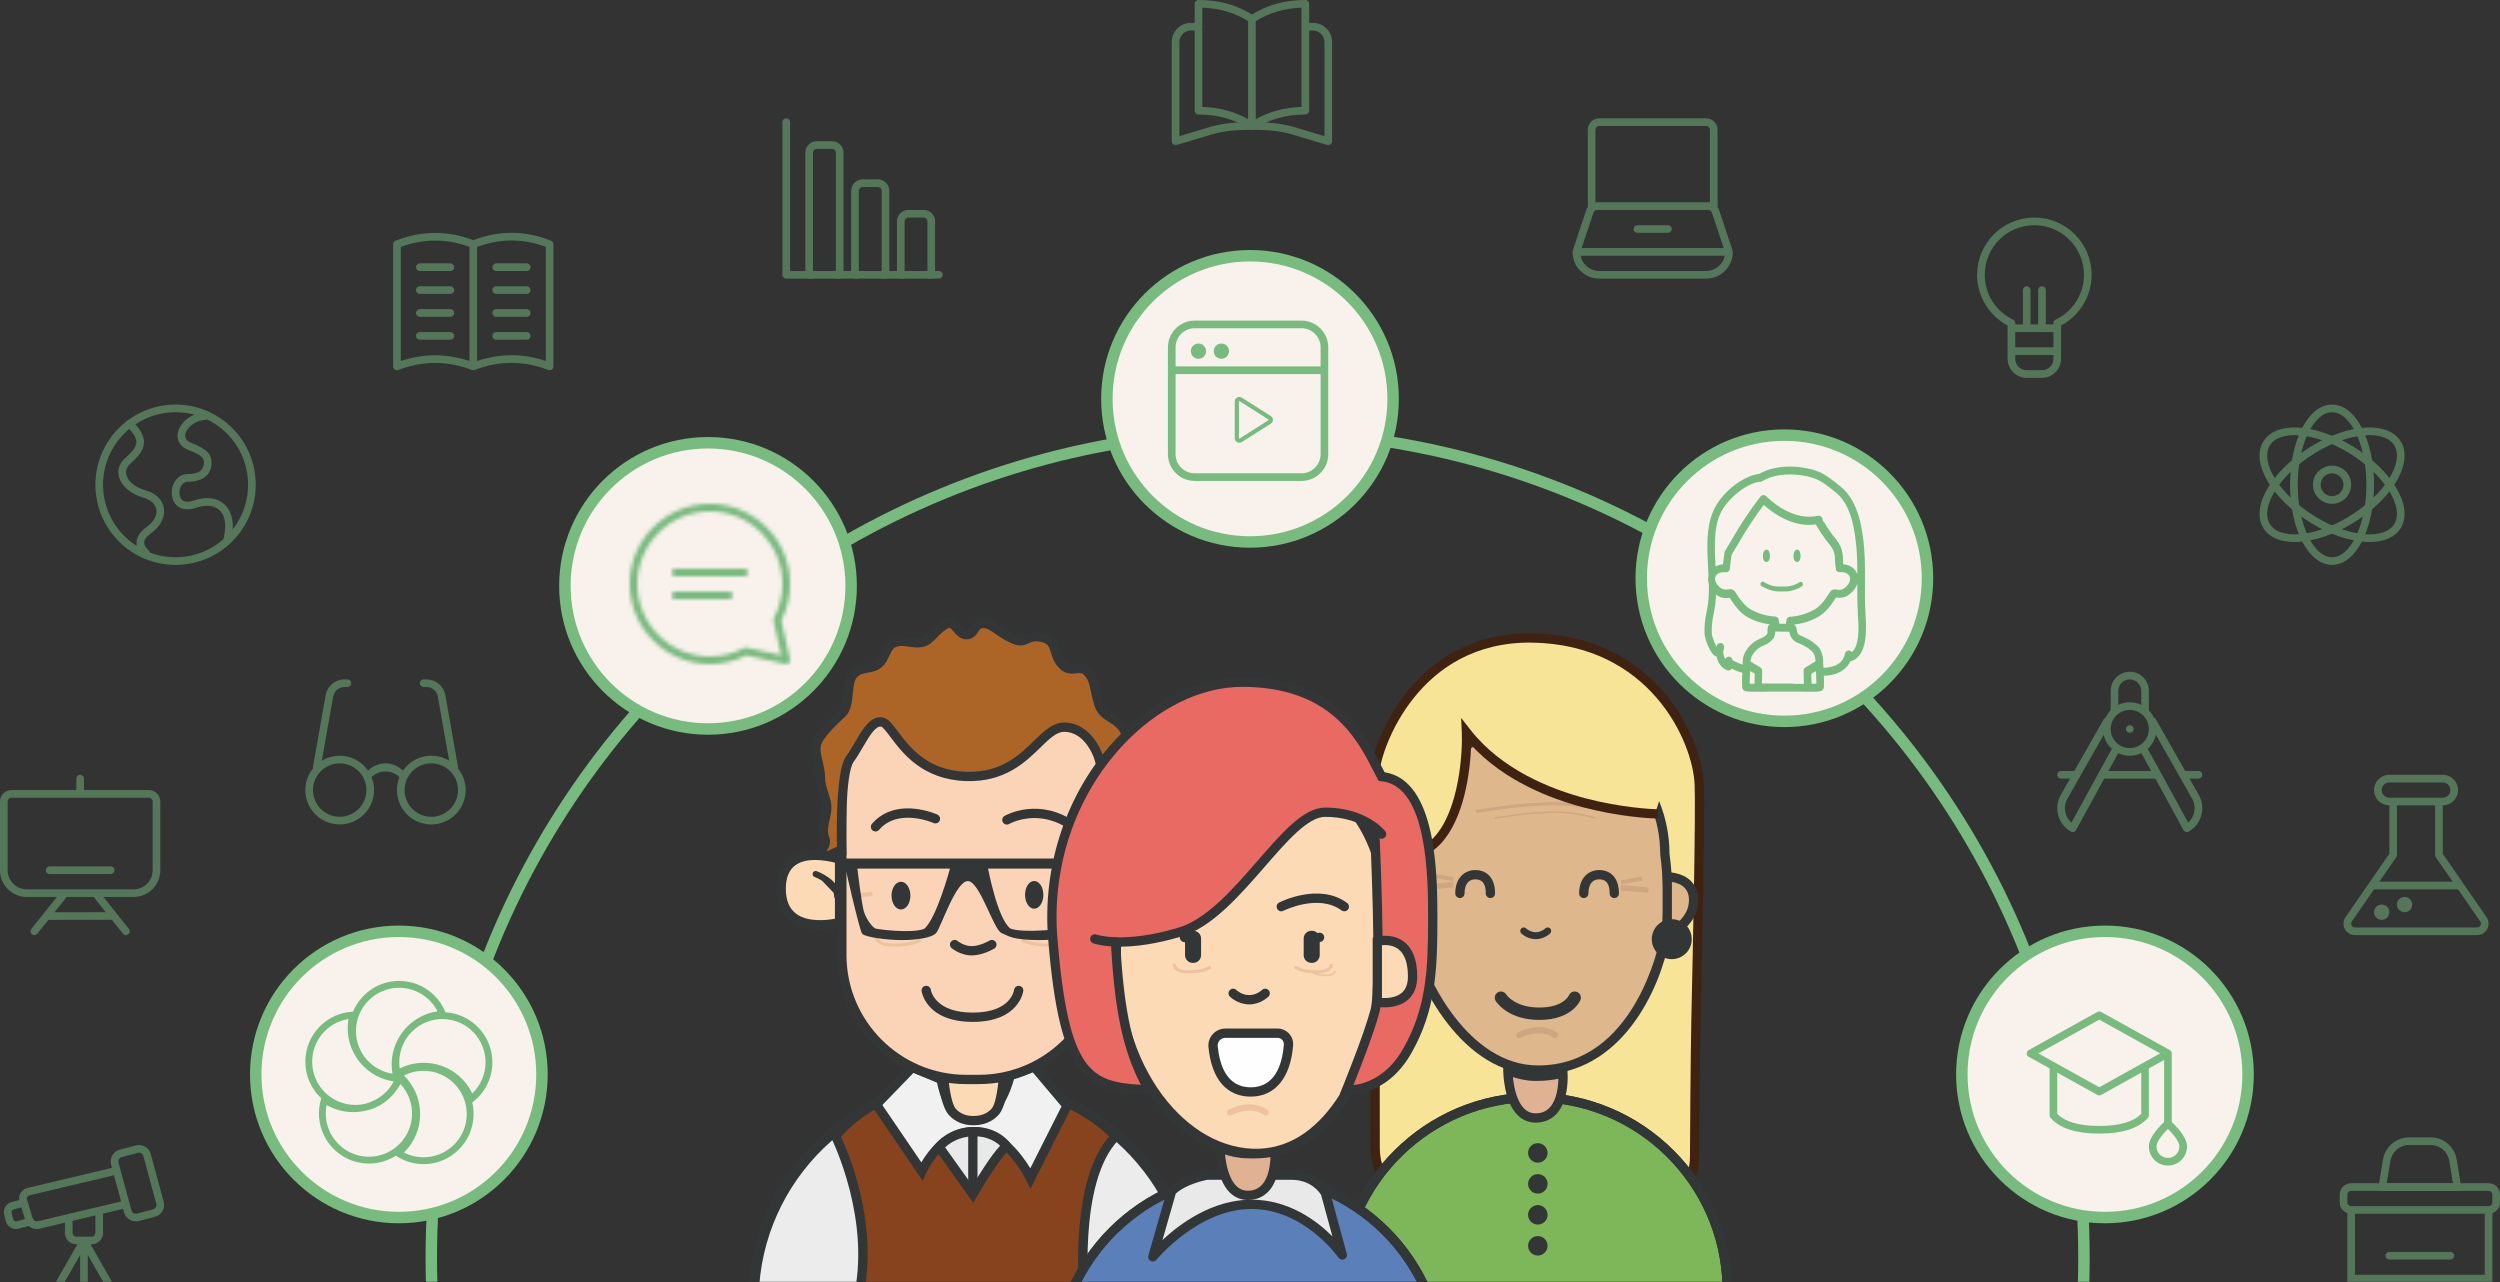 <?xml version="1.0" encoding="UTF-8"?>
<svg width="655px" height="336px" viewBox="0 0 655 336" version="1.1" xmlns="http://www.w3.org/2000/svg" xmlns:xlink="http://www.w3.org/1999/xlink">
    <rect x="0" y="0" width="655" height="336" fill="#333333" stroke="none"/>
    <!-- Generator: Sketch 54 (76480) - https://sketchapp.com -->
    <title>Illustrations/Educators desktop</title>
    <desc>Created with Sketch.</desc>
    <defs>
        <rect id="path-1" x="0" y="0" width="730" height="340"></rect>
        <path d="M16,23 C15.448,23 15,22.552 15,22 C15,21.448 15.448,21 16,21 L34,21 C34.552,21 35,21.448 35,22 C35,22.552 34.552,23 34,23 L16,23 Z M16,29 C15.448,29 15,28.552 15,28 C15,27.448 15.448,27 16,27 L30,27 C30.552,27 31,27.448 31,28 C31,28.552 30.552,29 30,29 L16,29 Z M45.976,44.783 C46.135,45.498 45.498,46.135 44.783,45.976 L34.557,43.704 C31.625,45.205 28.369,46 25,46 C13.402,46 4,36.598 4,25 C4,13.402 13.402,4 25,4 C36.598,4 46,13.402 46,25 C46,28.369 45.205,31.625 43.704,34.557 L45.976,44.783 Z M41.672,34.635 C41.62,34.401 41.654,34.157 41.767,33.946 C43.226,31.217 44,28.166 44,25 C44,14.507 35.493,6 25,6 C14.507,6 6,14.507 6,25 C6,35.493 14.507,44 25,44 C28.166,44 31.217,43.226 33.946,41.767 C34.157,41.654 34.401,41.62 34.635,41.672 L43.683,43.683 L41.672,34.635 Z" id="path-3"></path>
    </defs>
    <g id="Illustrations" stroke="none" stroke-width="1" fill="none" fill-rule="evenodd">
        <g id="Desktop" transform="translate(-184, -900)">
            <g id="Illustrations/Educators-feature" transform="translate(147, 896)">
                <mask id="mask-2" fill="white">
                    <use xlink:href="#path-1"></use>
                </mask>
                <g id="Mask" fill-rule="nonzero"></g>
                <g id="Educators-illustration" stroke-width="1" fill-rule="evenodd" mask="url(#mask-2)">
                    <g transform="translate(33, -2)">
                        <g id="Small-icons" stroke="none" stroke-width="1" fill="none" fill-rule="evenodd" opacity="0.5">
                            <g id="Icons/Glasses_25px" transform="translate(80, 178)">
                                <polygon id="Path" points="0 0 50 0 50 50 0 50"></polygon>
                                <path d="M30,30.351 C27.224,27.216 22.776,27.216 20,30.351 L20.946,32 C23.17,29.489 26.83,29.489 29.054,32 L30,30.351 Z" id="Path" fill="#77BB7F" fill-rule="nonzero"></path>
                                <path d="M6.043,29.29 C5.999,29.144 5.987,28.986 6.015,28.826 L9.324,10.129 C9.747,7.74 11.823,6 14.248,6 L15,6 C15.552,6 16,6.448 16,7 C16,7.552 15.552,8 15,8 L14.248,8 C12.793,8 11.547,9.044 11.294,10.477 L8.314,27.315 C9.679,26.481 11.283,26 13,26 C17.971,26 22,30.029 22,35 C22,39.971 17.971,44 13,44 C8.029,44 4,39.971 4,35 C4,32.832 4.766,30.844 6.043,29.29 L6.043,29.29 Z M41.686,27.315 L38.706,10.477 C38.453,9.044 37.207,8 35.752,8 L35,8 C34.448,8 34,7.552 34,7 C34,6.448 34.448,6 35,6 L35.752,6 C38.178,6 40.253,7.74 40.676,10.129 L43.985,28.826 C44.013,28.986 44.002,29.144 43.957,29.29 C45.234,30.844 46,32.832 46,35 C46,39.971 41.971,44 37,44 C32.029,44 28,39.971 28,35 C28,30.029 32.029,26 37,26 C38.717,26 40.321,26.481 41.686,27.315 Z M13,42 C16.866,42 20,38.866 20,35 C20,31.134 16.866,28 13,28 C9.134,28 6,31.134 6,35 C6,38.866 9.134,42 13,42 Z M37,42 C40.866,42 44,38.866 44,35 C44,31.134 40.866,28 37,28 C33.134,28 30,31.134 30,35 C30,38.866 33.134,42 37,42 Z" id="Path" fill="#77BB7F" fill-rule="nonzero"></path>
                            </g>
                            <g id="Icons/Globe_25px" transform="translate(25, 108)">
                                <polygon id="Path" points="0 0 50 0 50 50 0 50"></polygon>
                                <path d="M32.687,6.002 C33.238,5.967 33.713,6.386 33.747,6.938 C33.782,7.489 33.363,7.964 32.812,7.998 C30.647,8.134 28.685,9.359 27.863,10.905 C27.126,12.29 27.517,13.441 29.197,14.086 C33.539,15.754 34.628,17.264 34.397,19.793 C34.165,22.35 32.197,24.21 28.16,24.21 C26.853,24.21 25.863,25.715 26.015,27.406 C26.171,29.142 27.39,29.944 29.729,29.15 C36.976,26.691 41.429,31.575 39.583,39.234 C39.454,39.771 38.913,40.102 38.377,39.972 C37.84,39.843 37.509,39.303 37.639,38.766 C39.138,32.545 36.022,29.127 30.372,31.044 C26.802,32.255 24.295,30.606 24.023,27.585 C23.777,24.843 25.509,22.21 28.16,22.21 C31.147,22.21 32.266,21.153 32.41,19.563 C32.549,18.034 32.033,17.318 28.48,15.953 C25.651,14.867 24.809,12.387 26.097,9.966 C27.251,7.797 29.839,6.18 32.687,6.002 Z M17.999,42.263 C18.405,42.637 18.432,43.269 18.059,43.676 C17.687,44.083 17.056,44.11 16.65,43.737 C13.888,41.195 14.211,38.404 17.45,36.045 C21.143,33.357 20.828,29.584 16.554,28.372 C10.663,26.702 8.049,21.581 11.633,18.195 C12.222,17.642 12.499,17.38 12.769,17.116 C15.397,14.534 15.522,12.997 12.209,9.711 C11.818,9.322 11.814,8.689 12.202,8.297 C12.589,7.904 13.221,7.901 13.613,8.289 C17.772,12.415 17.543,15.227 14.165,18.544 C13.88,18.824 13.586,19.102 13.001,19.651 C10.77,21.759 12.497,25.144 17.097,26.448 C23.087,28.146 23.58,34.054 18.622,37.664 C16.361,39.31 16.209,40.617 17.999,42.263 Z" id="Path" fill="#77BB7F" fill-rule="nonzero"></path>
                                <path d="M25,46 C13.402,46 4,36.598 4,25 C4,13.402 13.402,4 25,4 C36.598,4 46,13.402 46,25 C46,36.598 36.598,46 25,46 Z M25,44 C35.493,44 44,35.493 44,25 C44,14.507 35.493,6 25,6 C14.507,6 6,14.507 6,25 C6,35.493 14.507,44 25,44 Z" id="Path" fill="#77BB7F" fill-rule="nonzero"></path>
                            </g>
                            <g id="Icons/Opened-Book_25px" transform="translate(307, 0)">
                                <polygon id="Path" points="0 0 50 0 50 50 0 50"></polygon>
                                <path d="M44,17 C44,15.343 42.657,14 41,14 L39.037,14 C38.485,14 38.037,13.552 38.037,13 C38.037,12.448 38.485,12 39.037,12 L41,12 C43.761,12 46,14.239 46,17 L46,43 C46,43.659 45.374,44.138 44.738,43.965 C42.167,43.267 36.151,41.371 35.222,41.123 C32.244,40.327 29.485,40 25,40 C20.515,40 17.756,40.327 14.778,41.123 C13.849,41.371 7.833,43.267 5.262,43.965 C4.626,44.138 4,43.659 4,43 L4,17 C4,14.239 6.239,12 9,12 L11.001,12 C11.553,12 12.001,12.448 12.001,13 C12.001,13.552 11.553,14 11.001,14 L9,14 C7.343,14 6,15.343 6,17 L6,41.678 C8.866,40.844 13.417,39.416 14.262,39.19 C17.417,38.348 20.349,38 25,38 C29.651,38 32.583,38.348 35.738,39.19 C36.583,39.416 41.134,40.844 44,41.678 L44,17 Z" id="Path" fill="#77BB7F" fill-rule="nonzero"></path>
                                <path d="M24,11.541 C20.549,9.341 16.555,8.165 12,8.016 L12,34.015 C16.449,34.153 20.454,35.219 24,37.214 L24,11.541 Z M26,11.544 L26,37.221 C29.572,35.223 33.576,34.155 38,34.016 L38,8.017 C33.491,8.167 29.497,9.343 26,11.544 Z M39,6 C39.552,6 40,6.448 40,7 L40,35 C40,35.552 39.552,36 39,36 C33.9,36 29.425,37.279 25.551,39.835 C25.215,40.056 24.78,40.055 24.445,39.832 C20.613,37.278 16.14,36 11,36 C10.448,36 10,35.552 10,35 L10,7 C10,6.448 10.448,6 11,6 C16.312,6 20.987,7.269 25.004,9.809 C29.067,7.269 33.74,6 39,6 Z" id="Path" fill="#77BB7F" fill-rule="nonzero"></path>
                            </g>
                            <g id="Icons/Opened-Book-2_25px" transform="translate(103, 59)">
                                <polygon id="Path" points="0 0 50 0 50 50 0 50"></polygon>
                                <path d="M24,11.684 C18.058,9.473 12.073,9.474 6,11.689 L6,41.582 C12.016,39.594 18.027,39.592 24,41.578 L24,11.684 L24,11.684 Z M26,11.685 L26,41.577 C32.013,39.571 38.024,39.57 44,41.574 L44,11.682 C38.035,9.439 32.05,9.439 26,11.685 L26,11.685 Z M45.373,10.07 C45.752,10.223 46,10.59 46,10.998 L46,42.998 C46,43.7 45.295,44.184 44.639,43.931 C38.229,41.452 31.819,41.452 25.358,43.932 C25.128,44.02 24.873,44.02 24.642,43.932 C18.234,41.476 11.821,41.476 5.355,43.933 C4.701,44.181 4,43.698 4,42.998 L4,10.998 C4,10.586 4.253,10.216 4.637,10.066 C11.486,7.396 18.291,7.348 25.001,9.924 C31.829,7.311 38.637,7.359 45.373,10.07 Z" id="Path" fill="#77BB7F" fill-rule="nonzero"></path>
                                <path d="M31,18 C30.448,18 30,17.552 30,17 C30,16.448 30.448,16 31,16 L39,16 C39.552,16 40,16.448 40,17 C40,17.552 39.552,18 39,18 L31,18 Z M31,24 C30.448,24 30,23.552 30,23 C30,22.448 30.448,22 31,22 L39,22 C39.552,22 40,22.448 40,23 C40,23.552 39.552,24 39,24 L31,24 Z M31,36 C30.448,36 30,35.552 30,35 C30,34.448 30.448,34 31,34 L39,34 C39.552,34 40,34.448 40,35 C40,35.552 39.552,36 39,36 L31,36 Z M11,18 C10.448,18 10,17.552 10,17 C10,16.448 10.448,16 11,16 L19,16 C19.552,16 20,16.448 20,17 C20,17.552 19.552,18 19,18 L11,18 Z M11,24 C10.448,24 10,23.552 10,23 C10,22.448 10.448,22 11,22 L19,22 C19.552,22 20,22.448 20,23 C20,23.552 19.552,24 19,24 L11,24 Z M11,30 C10.448,30 10,29.552 10,29 C10,28.448 10.448,28 11,28 L19,28 C19.552,28 20,28.448 20,29 C20,29.552 19.552,30 19,30 L11,30 Z M11,36 C10.448,36 10,35.552 10,35 C10,34.448 10.448,34 11,34 L19,34 C19.552,34 20,34.448 20,35 C20,35.552 19.552,36 19,36 L11,36 Z" id="Path" fill="#77BB7F" fill-rule="nonzero"></path>
                                <path d="M31,30 L39,30 C39.552,30 40,29.552 40,29 C40,28.448 39.552,28 39,28 L31,28 C30.448,28 30,28.448 30,29 C30,29.552 30.448,30 31,30 Z" id="Path" fill="#77BB7F" fill-rule="nonzero"></path>
                            </g>
                            <g id="Icons/White-Board-2_25px" transform="translate(0, 205)">
                                <polygon id="Path" points="0 0 50 0 50 50 0 50"></polygon>
                                <path d="M17,30 L33,30 C33.552,30 34,29.552 34,29 C34,28.448 33.552,28 33,28 L17,28 C16.448,28 16,28.448 16,29 C16,29.552 16.448,30 17,30 Z" id="Path" fill="#77BB7F" fill-rule="nonzero"></path>
                                <path d="M24,8 L24,5 C24,4.448 24.448,4 25,4 C25.552,4 26,4.448 26,5 L26,8 L43,8 C44.657,8 46,9.343 46,11 L46,29 C46,32.866 42.866,36 39,36 L31.083,36 L37.764,44.367 C38.594,45.406 37.031,46.647 36.202,45.608 L33.309,41.986 L16.683,41.999 L13.787,45.623 C13.442,46.055 12.811,46.126 12.378,45.782 C11.945,45.439 11.873,44.81 12.218,44.379 L18.916,36 L11,36 C7.134,36 4,32.866 4,29 L4,11 C4,9.343 5.343,8 7,8 L24,8 Z M21.479,36 L18.272,40.012 L31.725,40.002 L28.529,36 L21.479,36 Z M7,10 C6.448,10 6,10.448 6,11 L6,29 C6,31.761 8.239,34 11,34 L39,34 C41.761,34 44,31.761 44,29 L44,11 C44,10.448 43.552,10 43,10 L7,10 Z" id="Path" fill="#77BB7F" fill-rule="nonzero"></path>
                            </g>
                            <g id="Icons/Neutron_25px" transform="translate(590, 108)">
                                <polygon id="Path" points="0 0 50 0 50 50 0 50"></polygon>
                                <path d="M25,30 C22.239,30 20,27.761 20,25 C20,22.239 22.239,20 25,20 C27.761,20 30,22.239 30,25 C30,27.761 27.761,30 25,30 Z M25,28 C26.657,28 28,26.657 28,25 C28,23.343 26.657,22 25,22 C23.343,22 22,23.343 22,25 C22,26.657 23.343,28 25,28 Z" id="Path" fill="#77BB7F" fill-rule="nonzero"></path>
                                <path d="M25,46 C18.736,46 14,36.527 14,25 C14,13.473 18.736,4 25,4 C31.264,4 36,13.473 36,25 C36,36.527 31.264,46 25,46 Z M25,44 C29.782,44 34,35.564 34,25 C34,14.436 29.782,6 25,6 C20.218,6 16,14.436 16,25 C16,35.564 20.218,44 25,44 Z" id="Path" fill="#77BB7F" fill-rule="nonzero"></path>
                                <path d="M19.487,35.02 C9.542,28.932 3.741,19.618 6.833,13.941 C9.955,8.207 20.542,8.88 30.514,14.984 C40.459,21.071 46.26,30.386 43.168,36.063 C40.046,41.797 29.459,41.123 19.487,35.02 Z M29.469,16.69 C20.343,11.104 10.98,10.508 8.589,14.897 C6.168,19.344 11.379,27.712 20.532,33.314 C29.658,38.9 39.021,39.496 41.412,35.106 C43.833,30.66 38.622,22.292 29.469,16.69 Z" id="Path" fill="#77BB7F" fill-rule="nonzero"></path>
                                <path d="M8.589,35.106 C10.98,39.496 20.343,38.9 29.469,33.314 C38.622,27.712 43.833,19.344 41.412,14.897 C39.021,10.508 29.658,11.104 20.532,16.69 C11.379,22.292 6.168,30.66 8.589,35.106 Z M6.833,36.063 C3.741,30.386 9.542,21.071 19.487,14.984 C29.459,8.88 40.046,8.207 43.168,13.941 C46.26,19.618 40.459,28.932 30.514,35.02 C20.542,41.123 9.955,41.797 6.833,36.063 Z" id="Path" fill="#77BB7F" fill-rule="nonzero"></path>
                            </g>
                            <g id="Icons/Bulb_25px" transform="translate(512, 59)">
                                <polygon id="Path" points="0 0 50 0 50 50 0 50"></polygon>
                                <path d="M22,23 L22,33 C22,33.552 22.448,34 23,34 C23.552,34 24,33.552 24,33 L24,23 C24,22.448 23.552,22 23,22 C22.448,22 22,22.448 22,23 Z" id="Path" fill="#77BB7F" fill-rule="nonzero"></path>
                                <path d="M26,23 L26,33 C26,33.552 26.448,34 27,34 C27.552,34 28,33.552 28,33 L28,23 C28,22.448 27.552,22 27,22 C26.448,22 26,22.448 26,23 Z" id="Path" fill="#77BB7F" fill-rule="nonzero"></path>
                                <path d="M30,34 L20,34 L20,38 L30,38 L30,34 Z M30,32 L30,31.653 C30,31.267 30.222,30.915 30.571,30.749 C35.071,28.612 38,24.071 38,19 C38,11.82 32.18,6 25,6 C17.82,6 12,11.82 12,19 C12,24.071 14.929,28.612 19.429,30.749 C19.778,30.915 20,31.267 20,31.653 L20,32 L30,32 Z M30,40 L20,40 L20,41 C20,42.657 21.343,44 23,44 L27,44 C28.657,44 30,42.657 30,41 L30,40 Z M10,19 C10,10.716 16.716,4 25,4 C33.284,4 40,10.716 40,19 C40,24.633 36.867,29.7 32,32.27 L32,41 C32,43.761 29.761,46 27,46 L23,46 C20.239,46 18,43.761 18,41 L18,32.27 C13.133,29.7 10,24.633 10,19 Z" id="Path" fill="#77BB7F" fill-rule="nonzero"></path>
                            </g>
                            <g id="Icons/Chart_25px" transform="translate(205, 33)">
                                <polygon id="Path" points="0 0 50 0 50 50 0 50"></polygon>
                                <path d="M30,46 L30,23 C30,22.448 29.552,22 29,22 L25,22 C24.448,22 24,22.448 24,23 L24,46 L23,46 C22.448,46 22,45.552 22,45 L22,23 C22,21.343 23.343,20 25,20 L29,20 C30.657,20 32,21.343 32,23 L32,45 C32,45.552 31.552,46 31,46 L30,46 Z M42,46 L42,31 C42,30.448 41.552,30 41,30 L37,30 C36.448,30 36,30.448 36,31 L36,46 L35,46 C34.448,46 34,45.552 34,45 L34,31 C34,29.343 35.343,28 37,28 L41,28 C42.657,28 44,29.343 44,31 L44,45 C44,45.552 43.552,46 43,46 L42,46 Z M18,46 L18,13 C18,12.448 17.552,12 17,12 L13,12 C12.448,12 12,12.448 12,13 L12,46 L11,46 C10.448,46 10,45.552 10,45 L10,13 C10,11.343 11.343,10 13,10 L17,10 C18.657,10 20,11.343 20,13 L20,45 C20,45.552 19.552,46 19,46 L18,46 Z" id="Path" fill="#77BB7F" fill-rule="nonzero"></path>
                                <path d="M6,44 L6,5 C6,4.448 5.552,4 5,4 C4.448,4 4,4.448 4,5 L4,45 C4,45.552 4.448,46 5,46 L45,46 C45.552,46 46,45.552 46,45 C46,44.448 45.552,44 45,44 L6,44 Z" id="Path" fill="#77BB7F" fill-rule="nonzero"></path>
                            </g>
                            <g id="Icons/Notebook_25px" transform="translate(412, 33)">
                                <polygon id="Path" points="0 0 50 0 50 50 0 50"></polygon>
                                <path d="M40,7 C40,6.448 39.552,6 39,6 L11,6 C10.448,6 10,6.448 10,7 L10,26 L40,26 L40,7 Z M42,27.255 C42.171,27.495 42.309,27.762 42.405,28.051 L45.949,38.684 L45.949,38.684 C45.982,38.783 46,38.89 46,39 C46,42.866 42.866,46 39,46 L11,46 C7.134,46 4,42.866 4,39 C4,38.874 4.023,38.753 4.066,38.642 L7.596,28.051 C7.692,27.763 7.83,27.496 8,27.257 L8,7 C8,5.343 9.343,4 11,4 L39,4 C40.657,4 42,5.343 42,7 L42,27.255 Z M6.1,40 C6.563,42.282 8.581,44 11,44 L39,44 C41.419,44 43.437,42.282 43.9,40 L6.1,40 Z M40.508,28.684 C40.372,28.275 39.99,28 39.559,28 L10.442,28 C10.012,28 9.63,28.275 9.494,28.684 L6.388,38 L43.613,38 L40.508,28.684 Z" id="Path" fill="#77BB7F" fill-rule="nonzero"></path>
                                <path d="M21,34 L29,34 C29.552,34 30,33.552 30,33 C30,32.448 29.552,32 29,32 L21,32 C20.448,32 20,32.448 20,33 C20,33.552 20.448,34 21,34 Z" id="Path" fill="#77BB7F" fill-rule="nonzero"></path>
                            </g>
                            <g id="Icons/teacher-Table_25px" transform="translate(613, 300)">
                                <polygon id="Path" points="0 0 50 0 50 50 0 50"></polygon>
                                <path d="M32.723,10.178 C32.327,7.767 30.275,6 27.87,6 L22.13,6 C19.725,6 17.673,7.767 17.277,10.178 L16.323,16 L33.677,16 L32.723,10.178 Z M22.13,4 L27.87,4 C31.237,4 34.11,6.474 34.663,9.849 L36,18 L14,18 L15.337,9.849 C15.89,6.474 18.763,4 22.13,4 Z M17,36 C16.448,36 16,35.552 16,35 C16,34.448 16.448,34 17,34 L33,34 C33.552,34 34,34.448 34,35 C34,35.552 33.552,36 33,36 L17,36 Z" id="Path" fill="#77BB7F" fill-rule="nonzero"></path>
                                <path d="M7,18 C6.448,18 6,18.448 6,19 L6,21 C6,21.552 6.448,22 7,22 L43,22 C43.552,22 44,21.552 44,21 L44,19 C44,18.448 43.552,18 43,18 L7,18 Z M44,23.829 L44,45 C44,45.552 43.552,46 43,46 C42.448,46 42,45.552 42,45 L42,42 L36,42 L36,45 C36,45.552 35.552,46 35,46 C34.448,46 34,45.552 34,45 L34,42 L16,42 L16,45 C16,45.552 15.552,46 15,46 C14.448,46 14,45.552 14,45 L14,42 L8,42 L8,45 C8,45.552 7.552,46 7,46 C6.448,46 6,45.552 6,45 L6,23.829 C4.835,23.417 4,22.306 4,21 L4,19 C4,17.343 5.343,16 7,16 L43,16 C44.657,16 46,17.343 46,19 L46,21 C46,22.306 45.165,23.417 44,23.829 Z M42,40 L42,24 L8,24 L8,40 L42,40 Z" id="Path" fill="#77BB7F" fill-rule="nonzero"></path>
                            </g>
                            <g id="Icons/" transform="translate(537, 178)">
                                <polygon id="Path" points="0 0 50 0 50 50 0 50"></polygon>
                                <path d="M18.298,32 C15.201,37.66 11.179,45.022 10.928,45.48 C10.659,45.972 10.039,46.146 9.553,45.867 C6.157,43.918 4.993,39.597 6.95,36.228 L9.347,32 L7,32 C6.448,32 6,31.552 6,31 C6,30.448 6.448,30 7,30 L10.481,30 L18.132,16.507 C18.404,16.027 19.015,15.858 19.495,16.13 C19.975,16.403 20.144,17.013 19.872,17.493 L8.684,37.223 C7.455,39.34 7.94,41.973 9.713,43.534 C11.879,39.571 19.751,25.162 20.137,24.498 C20.414,24.02 21.026,23.858 21.504,24.135 C21.982,24.413 22.144,25.025 21.866,25.502 C21.739,25.722 20.74,27.541 19.393,30 L31.995,30 L31.995,32 L18.298,32 Z M22,15 L20,15 L20,9 C20,6.239 22.239,4 25,4 C27.761,4 30,6.239 30,9 L30,15 L28,15 L28,9 C28,7.343 26.657,6 25,6 C23.343,6 22,7.343 22,9 L22,15 Z M39,32 C38.448,32 38,31.552 38,31 C38,30.448 38.448,30 39,30 L42.995,30 C43.547,30 43.995,30.448 43.995,31 C43.995,31.552 43.547,32 42.995,32 L39,32 Z" id="Path" fill="#77BB7F" fill-rule="nonzero"></path>
                                <path d="M29.865,24.498 C29.588,24.021 28.976,23.858 28.498,24.135 C28.021,24.412 27.858,25.024 28.135,25.502 C28.697,26.471 30.671,30.077 39.077,45.479 C39.346,45.972 39.967,46.147 40.453,45.867 C43.845,43.918 45.008,39.598 43.048,36.22 L31.874,16.507 C31.602,16.027 30.991,15.858 30.511,16.13 C30.031,16.403 29.862,17.013 30.134,17.493 L41.313,37.215 C42.545,39.339 42.062,41.972 40.294,43.533 C32.298,28.885 30.429,25.471 29.865,24.498 Z" id="Path" fill="#77BB7F" fill-rule="nonzero"></path>
                                <path d="M25,26 C21.134,26 18,22.866 18,19 C18,15.134 21.134,12 25,12 C28.866,12 32,15.134 32,19 C32,22.866 28.866,26 25,26 Z M25,24 C27.761,24 30,21.761 30,19 C30,16.239 27.761,14 25,14 C22.239,14 20,16.239 20,19 C20,21.761 22.239,24 25,24 Z M25,20 C24.448,20 24,19.552 24,19 C24,18.448 24.448,18 25,18 C25.552,18 26,18.448 26,19 C26,19.552 25.552,20 25,20 Z" id="Path" fill="#77BB7F" fill-rule="nonzero"></path>
                            </g>
                            <g id="Icons/Chemist-Glass-1_25px" transform="translate(612, 205)">
                                <polygon id="Path" points="0 0 50 0 50 50 0 50"></polygon>
                                <path d="M34.62,32 L30.178,25.568 C30.062,25.401 30,25.203 30,25 L30,12 L20,12 L20,25 C20,25.203 19.939,25.401 19.823,25.568 L15.38,32 L34.62,32 Z M36,33.997 L36,34 L14,34 L14,33.998 L8.18,42.423 C7.865,42.877 7.975,43.505 8.423,43.822 C8.588,43.938 8.783,44 8.983,44 L41.018,44 C41.558,44 42,43.554 42,43 C42,42.793 41.937,42.592 41.819,42.421 L36,33.997 Z M32,12 L32,24.688 L43.464,41.283 C43.813,41.787 44,42.386 44,43 C44,44.655 42.667,46 41.018,46 L8.983,46 C8.37,46 7.771,45.81 7.269,45.455 C5.923,44.505 5.597,42.638 6.536,41.285 L18,24.688 L18,12 C15.791,12 14,10.209 14,8 C14,5.791 15.791,4 18,4 L32,4 C34.209,4 36,5.791 36,8 C36,10.209 34.209,12 32,12 L32,12 Z M32,10 C33.105,10 34,9.105 34,8 C34,6.895 33.105,6 32,6 L18,6 C16.895,6 16,6.895 16,8 C16,9.105 16.895,10 18,10 L32,10 Z" id="Path" fill="#77BB7F" fill-rule="nonzero"></path>
                                <path d="M14.586,41.414 C15.367,42.195 16.633,42.195 17.414,41.414 C18.195,40.633 18.195,39.367 17.414,38.586 C16.633,37.805 15.367,37.805 14.586,38.586 C13.805,39.367 13.805,40.633 14.586,41.414 Z" id="Path" fill="#77BB7F"></path>
                                <path d="M20.586,39.414 C21.367,40.195 22.633,40.195 23.414,39.414 C24.195,38.633 24.195,37.367 23.414,36.586 C22.633,35.805 21.367,35.805 20.586,36.586 C19.805,37.367 19.805,38.633 20.586,39.414 Z" id="Path" fill="#77BB7F"></path>
                            </g>
                            <g id="Icons/Telescope_25px" transform="translate(1, 300)">
                                <polygon id="Path" points="0 0 50 0 50 50 0 50"></polygon>
                                <path d="M10.741,25.081 C11.274,24.938 11.823,25.255 11.966,25.789 C12.109,26.323 11.792,26.872 11.259,27.015 L7.899,27.917 C6.438,28.309 4.936,27.441 4.544,25.977 L4.094,24.295 C3.702,22.832 4.57,21.328 6.031,20.936 L9.391,20.034 L9.908,21.969 L6.548,22.87 C6.154,22.976 5.92,23.382 6.026,23.777 L6.476,25.459 C6.582,25.854 6.987,26.088 7.381,25.982 L10.741,25.081 Z M25.868,30.518 L25.868,30.518 L33.868,44.536 C34.142,45.016 33.976,45.628 33.496,45.902 C33.017,46.177 32.406,46.01 32.132,45.53 L26,34.785 L26,45.033 C26,45.586 25.552,46.034 25,46.034 C24.448,46.034 24,45.586 24,45.033 L24,34.785 L17.868,45.53 C17.594,46.01 16.984,46.177 16.504,45.902 C16.025,45.628 15.858,45.016 16.132,44.536 L24.132,30.518 C24.454,30.038 25.104,29.91 25.583,30.232 C25.696,30.308 25.793,30.405 25.868,30.518 Z" id="Path" fill="#77BB7F" fill-rule="nonzero"></path>
                                <path d="M29.832,24 L30,24 L30,29 C30,30.657 28.657,32 27,32 L23,32 C21.343,32 20,30.657 20,29 L20,26.338 L13.385,27.911 C11.801,28.287 10.149,27.441 9.698,25.947 L8.114,20.701 C7.648,19.159 8.657,17.609 10.282,17.223 L32.13,12.027 C32.204,12.01 32.278,12.001 32.352,12 L32.11,11.108 C31.652,9.416 32.665,7.68 34.366,7.229 L38.592,6.108 C40.289,5.658 42.036,6.656 42.493,8.344 L45.89,20.892 C46.349,22.584 45.336,24.321 43.635,24.772 L39.408,25.892 C37.711,26.342 35.964,25.344 35.507,23.656 L35.252,22.711 C35.247,22.712 33.441,23.142 29.832,24 Z M28,24.436 L22,25.862 L22,29 C22,29.552 22.448,30 23,30 L27,30 C27.552,30 28,29.552 28,29 L28,24.436 Z M34.729,20.78 L32.858,13.869 C32.777,13.915 32.688,13.95 32.593,13.973 L10.745,19.168 C10.194,19.299 9.911,19.734 10.029,20.123 L11.612,25.369 C11.745,25.807 12.329,26.106 12.922,25.965 L34.729,20.78 Z M34.879,9.162 C34.245,9.33 33.873,9.968 34.041,10.586 L37.438,23.134 C37.606,23.756 38.259,24.128 38.896,23.959 L43.122,22.839 C43.755,22.671 44.127,22.033 43.96,21.415 L40.563,8.867 C40.394,8.245 39.742,7.872 39.105,8.041 L34.879,9.162 Z" id="Path" fill="#77BB7F" fill-rule="nonzero"></path>
                            </g>
                        </g>
                        <circle id="Large-container" stroke="#77BB7F" stroke-width="3" fill="none" fill-rule="nonzero" cx="333.5" cy="335.5" r="216.5"></circle>
                        <g id="Teachers" stroke="none" stroke-width="1" fill="none" fill-rule="evenodd" transform="translate(200, 168)">
                            <path d="M1.386,178.944 C1.386,147.232 27.194,121.524 59.029,121.524 C90.865,121.524 116.673,147.232 116.673,178.944 L1.386,178.944 Z" id="Fill-1" fill="#ECECEC"></path>
                            <path d="M2.789,177.563 L115.27,177.563 C114.53,147.299 89.586,122.905 59.029,122.905 C28.473,122.905 3.528,147.299 2.789,177.563 L2.789,177.563 Z M118.058,180.324 L-0,180.324 L-0,178.944 C-0,146.521 26.48,120.144 59.029,120.144 C91.578,120.144 118.058,146.521 118.058,178.944 L118.058,180.324 Z" id="Fill-3" fill="#333636"></path>
                            <path d="M22.944,135.752 C22.944,135.752 33.969,157.631 28.627,178.944 L57.641,178.944 L88.203,178.944 C88.203,178.944 84.701,147.525 96.245,135.752 C96.245,135.752 85.055,122.096 59.029,121.524 C33.003,120.952 22.944,135.752 22.944,135.752" id="Fill-6" fill="#86431D"></path>
                            <path d="M30.16,177.727 L86.863,177.727 C86.335,171.612 84.892,146.981 94.586,135.758 C91.767,132.93 80.538,123.214 59.002,122.741 C36.794,122.256 26.471,133.296 24.365,135.895 C26.18,139.764 34.298,158.598 30.16,177.727 L30.16,177.727 Z M88.203,180.161 L27.067,180.161 L27.446,178.648 C32.618,158.013 21.966,136.514 21.858,136.299 L21.536,135.66 L21.938,135.067 C22.364,134.441 32.637,119.731 59.056,120.308 C85.339,120.885 96.714,134.405 97.186,134.98 L97.878,135.824 L97.113,136.603 C86.109,147.827 89.377,178.501 89.412,178.809 L89.562,180.161 L88.203,180.161 Z" id="Fill-8" fill="#333636"></path>
                            <path d="M43.061,117.619 L33.607,127.386 L45.528,144.902 C45.528,144.902 50.056,134.488 59.113,134.488 C68.169,134.488 73.98,146.714 73.98,146.714 L83.565,127.712 L74.96,117.522 L68.662,119.762 C68.662,119.762 66.042,131.478 59.023,131.478 C52.004,131.478 50.603,120.82 50.603,120.82 L43.061,117.619 Z" id="Fill-10" fill="#F1F1F1"></path>
                            <path d="M59.113,133.27 C66.498,133.27 71.738,140.434 73.936,144.101 L82.116,127.882 L74.574,118.951 L69.683,120.691 C68.975,123.322 65.964,132.694 59.023,132.694 C52.083,132.694 49.985,124.225 49.511,121.678 L43.354,119.066 L35.17,127.521 L45.391,142.537 C47.251,139.353 51.764,133.27 59.113,133.27 L59.113,133.27 Z M73.951,149.477 L72.882,147.237 C72.827,147.122 67.286,135.704 59.113,135.704 C50.949,135.704 46.687,145.29 46.645,145.388 L45.764,147.412 L32.044,127.252 L42.768,116.172 L51.717,119.97 L51.81,120.66 C51.823,120.756 53.16,130.26 59.023,130.26 C64.903,130.26 67.45,119.605 67.475,119.497 L67.621,118.841 L75.346,116.092 L85.014,127.541 L73.951,149.477 Z" id="Fill-12" fill="#333636"></path>
                            <path d="M50.05,138.506 L58.887,150.883 C58.887,150.883 65.326,139.827 67.732,138.297 C67.732,138.297 65.146,134.409 59.113,134.487 C53.079,134.566 50.05,138.506 50.05,138.506" id="Fill-14" fill="#E9E9E9"></path>
                            <path d="M51.619,138.611 L58.791,148.655 C60.511,145.789 63.8,140.512 66.024,138.188 C65.013,137.22 62.858,135.703 59.293,135.703 C59.239,135.703 59.183,135.704 59.129,135.704 C55.197,135.755 52.694,137.604 51.619,138.611 L51.619,138.611 Z M58.99,153.123 L48.536,138.48 L49.085,137.765 C49.224,137.585 52.549,133.355 59.097,133.27 C65.698,133.18 68.625,137.442 68.745,137.623 L69.433,138.657 L68.385,139.323 C66.815,140.323 62.371,147.32 59.938,151.496 L58.99,153.123 Z" id="Fill-16" fill="#333636"></path>
                            <polygon id="Fill-18" fill="#333636" points="60.103 150.884 57.669 150.883 57.674 135.093 60.108 135.094"></polygon>
                            <path d="M67.424,111.603 C67.424,111.603 68.263,131.477 59.023,131.477 C49.782,131.477 50.623,110.764 50.623,110.764 C50.623,110.764 53.983,112.444 59.023,112.444 C64.063,112.444 67.424,111.603 67.424,111.603" id="Fill-20" fill="#FCDAB6"></path>
                            <path d="M51.847,112.082 C51.951,114.171 52.439,126.401 54.451,128.547 C55.611,129.784 57.106,130.385 59.024,130.385 C61.046,130.385 62.604,129.768 63.785,128.5 C65.707,126.435 66.133,114.471 66.211,112.623 C64.717,112.876 62.197,113.255 59.023,113.255 C55.912,113.255 53.406,112.592 51.847,112.082 M59.024,132.819 C56.429,132.819 54.292,131.939 52.669,130.205 C48.966,126.246 49.389,111.104 49.408,110.807 L49.276,109.95 L50.603,110.258 C50.631,110.272 54.364,111.35 59.024,111.35 C63.832,111.35 67.097,110.554 67.13,110.546 L68.533,110.198 L68.637,111.641 C68.657,111.91 69.07,126.396 65.565,130.159 C63.923,131.924 61.721,132.819 59.024,132.819" id="Fill-22" fill="#333636"></path>
                            <path d="M60.4,120.82 L57.167,120.82 C39.159,120.82 24.563,106.222 24.563,88.216 L24.563,44.539 C24.563,26.533 39.159,11.936 57.167,11.936 L60.4,11.936 C78.406,11.936 93.004,26.533 93.004,44.539 L93.004,88.216 C93.004,106.222 78.406,120.82 60.4,120.82" id="Fill-24" fill="#FBD4B8"></path>
                            <path d="M57.166,13.153 C39.86,13.153 25.78,27.233 25.78,44.54 L25.78,88.216 C25.78,105.523 39.86,119.603 57.166,119.603 L60.4,119.603 C77.707,119.603 91.787,105.523 91.787,88.216 L91.787,44.54 C91.787,27.233 77.707,13.153 60.4,13.153 L57.166,13.153 Z M60.4,122.037 L57.166,122.037 C38.518,122.037 23.346,106.865 23.346,88.216 L23.346,44.54 C23.346,25.891 38.518,10.719 57.166,10.719 L60.4,10.719 C79.049,10.719 94.221,25.891 94.221,44.54 L94.221,88.216 C94.221,106.865 79.049,122.037 60.4,122.037 L60.4,122.037 Z" id="Fill-26" fill="#333636"></path>
                            <path d="M52.248,1.349 C49.075,2.737 47.947,5.878 45.456,6.33 C42.966,6.783 40.928,5.424 38.438,6.33 C35.947,7.236 36.174,10.296 34.136,11.936 C32.098,13.575 29.608,12.443 27.57,14.707 C25.532,16.972 26.99,22.631 24.563,24.896 C22.136,27.16 18.287,30.783 17.834,33.273 C17.38,35.763 18.966,38.707 18.966,41.878 C18.966,45.047 21.004,47.537 20.551,50.481 C20.098,53.424 19.193,55.462 20.098,57.726 C21.004,59.99 17.155,62.255 18.966,62.707 C20.777,63.16 24.563,59.538 24.563,61.575 C24.563,63.613 23.721,40.971 26.664,36.896 C29.608,32.821 31.79,26.707 35.001,27.16 C38.211,27.613 41.607,40.971 57.23,41.425 C72.853,41.878 76.359,28.518 82.815,28.518 C89.271,28.518 92.136,36.135 92.501,38.862 C92.866,41.589 93.004,69.5 93.004,68.821 C93.004,68.142 98.211,65.651 101.608,67.689 C101.833,59.085 102.966,47.537 101.608,44.594 C100.249,41.65 101.154,38.481 99.57,31.915 C97.984,25.349 93.23,26.934 91.872,22.406 C90.513,17.877 90.966,16.292 88.928,14.028 C86.89,11.764 84.626,14.825 82.136,11.936 C79.645,9.047 81.23,5.878 76.928,4.971 C72.626,4.066 73.079,7.236 69.003,5.198 C64.928,3.16 64.022,1.349 61.532,1.349 C59.041,1.349 59.494,4.292 57.23,4.292 C54.966,4.292 54.168,0.509 52.248,1.349" id="Fill-28" fill="#AC6527"></path>
                            <path d="M23.348,61.632 C23.353,61.639 23.37,61.685 23.408,61.748 C23.404,61.712 23.399,61.674 23.395,61.635 L23.348,61.632 Z M82.815,27.302 C89.823,27.302 93.23,35.13 93.708,38.7 C93.986,40.787 94.137,56.363 94.206,66.565 C95.892,65.867 98.278,65.386 100.447,65.918 C100.514,64.079 100.611,62.146 100.705,60.262 C101.016,54.037 101.369,46.983 100.503,45.104 C99.725,43.42 99.606,41.759 99.457,39.657 C99.32,37.743 99.15,35.362 98.387,32.201 C97.63,29.063 96.115,28.124 94.513,27.129 C93.076,26.237 91.447,25.227 90.706,22.755 C90.235,21.185 89.972,19.946 89.762,18.952 C89.36,17.055 89.158,16.102 88.024,14.842 C87.504,14.265 87.064,14.288 86.039,14.404 C84.736,14.548 82.953,14.748 81.214,12.731 C80.081,11.416 79.665,10.05 79.332,8.952 C78.849,7.365 78.607,6.569 76.677,6.162 C75.087,5.828 74.401,6.145 73.607,6.514 C72.23,7.155 70.977,7.545 68.459,6.286 C66.731,5.422 65.55,4.6 64.602,3.938 C63.235,2.987 62.587,2.566 61.532,2.566 C60.973,2.566 60.795,2.75 60.281,3.538 C59.769,4.323 58.994,5.509 57.23,5.509 C55.581,5.509 54.534,4.287 53.77,3.395 C53.478,3.054 52.989,2.484 52.786,2.444 L52.737,2.463 C51.414,3.042 50.47,4.011 49.557,4.949 C48.466,6.068 47.338,7.224 45.674,7.527 C44.359,7.766 43.173,7.582 42.126,7.419 C40.95,7.237 39.938,7.081 38.854,7.474 C37.98,7.791 37.614,8.511 37.042,9.757 C36.562,10.8 36.019,11.983 34.898,12.884 C33.736,13.819 32.493,14.036 31.398,14.227 C30.232,14.43 29.313,14.59 28.474,15.522 C27.773,16.3 27.609,17.994 27.452,19.631 C27.231,21.919 27.003,24.285 25.393,25.786 C23.454,27.595 19.418,31.358 19.031,33.491 C18.832,34.588 19.156,35.951 19.499,37.395 C19.819,38.746 20.183,40.279 20.183,41.877 C20.183,43.145 20.57,44.319 20.979,45.562 C21.502,47.149 22.042,48.792 21.753,50.666 C21.632,51.456 21.484,52.16 21.341,52.841 C20.964,54.636 20.693,55.934 21.228,57.274 C21.83,58.777 21.144,60.142 20.481,61.161 C20.876,60.983 21.272,60.779 21.542,60.641 C22.161,60.323 22.739,60.027 23.28,59.862 C23.158,56.418 23.314,50.767 23.317,50.688 C23.694,38.93 25.188,36.863 25.678,36.183 C26.486,35.064 27.253,33.752 27.996,32.482 C30.092,28.901 32.066,25.518 35.171,25.955 C36.642,26.163 37.745,27.632 39.271,29.667 C42.329,33.745 46.953,39.909 57.266,40.208 C66.297,40.469 71.078,35.823 74.906,32.09 C77.541,29.52 79.816,27.302 82.815,27.302 L82.815,27.302 Z M93.002,70.05 C92.109,70.05 91.873,69.425 91.808,68.825 L91.787,68.825 C91.787,68.773 91.789,68.722 91.795,68.673 C91.785,68.514 91.784,68.361 91.783,68.227 C91.675,51.178 91.497,40.535 91.296,39.023 C90.963,36.544 88.337,29.736 82.815,29.736 C80.806,29.736 78.952,31.544 76.606,33.832 C72.668,37.673 67.285,42.93 57.194,42.641 C45.709,42.308 40.46,35.309 37.323,31.127 C36.47,29.99 35.301,28.431 34.83,28.366 C33.351,28.152 31.621,31.107 30.097,33.711 C29.325,35.031 28.528,36.394 27.651,37.609 C25.455,40.649 25.568,57.634 25.738,61.117 C25.765,61.256 25.78,61.407 25.78,61.575 C25.78,62.455 25.252,62.759 24.936,62.861 L24.096,63.136 L23.575,62.422 C23.564,62.407 23.554,62.388 23.543,62.366 C23.254,62.498 22.917,62.671 22.655,62.806 C21.379,63.461 19.937,64.205 18.67,63.888 C17.844,63.681 17.502,63.194 17.361,62.822 C17.016,61.909 17.578,61.094 18.122,60.306 C18.6,59.611 19.196,58.747 18.969,58.178 C18.158,56.155 18.548,54.302 18.959,52.341 C19.095,51.692 19.237,51.02 19.348,50.296 C19.547,48.999 19.139,47.759 18.666,46.323 C18.236,45.015 17.75,43.535 17.75,41.877 C17.75,40.565 17.435,39.239 17.13,37.957 C16.727,36.258 16.346,34.653 16.637,33.055 C17.127,30.354 20.411,27.104 23.733,24.006 C24.668,23.133 24.852,21.234 25.029,19.397 C25.224,17.367 25.427,15.268 26.665,13.893 C28.065,12.336 29.682,12.056 30.979,11.829 C31.902,11.669 32.699,11.53 33.372,10.988 C34.047,10.446 34.427,9.618 34.829,8.741 C35.448,7.394 36.15,5.867 38.022,5.186 C39.695,4.578 41.185,4.81 42.498,5.013 C43.439,5.16 44.328,5.297 45.238,5.133 C46.138,4.97 46.878,4.211 47.813,3.25 C48.84,2.196 50.003,1.003 51.761,0.234 C53.586,-0.565 54.807,0.866 55.617,1.811 C56.272,2.574 56.738,3.075 57.23,3.075 C57.618,3.075 57.75,2.962 58.243,2.208 C58.782,1.381 59.598,0.132 61.532,0.132 C63.396,0.132 64.542,0.931 65.993,1.942 C66.923,2.59 67.978,3.324 69.547,4.11 C71.216,4.944 71.702,4.717 72.58,4.307 C73.514,3.873 74.795,3.278 77.179,3.781 C80.518,4.484 81.125,6.482 81.66,8.245 C81.969,9.258 82.26,10.216 83.058,11.141 C83.959,12.186 84.643,12.112 85.769,11.985 C86.904,11.857 88.456,11.685 89.833,13.214 C91.404,14.959 91.714,16.422 92.143,18.446 C92.355,19.448 92.595,20.582 93.037,22.056 C93.514,23.644 94.471,24.238 95.796,25.061 C97.563,26.157 99.761,27.522 100.752,31.63 C101.563,34.987 101.741,37.479 101.884,39.483 C102.022,41.411 102.121,42.803 102.713,44.084 C103.754,46.344 103.568,51.749 103.137,60.383 C103.012,62.858 102.885,65.418 102.824,67.72 L102.769,69.805 L100.981,68.732 C98.646,67.33 95.184,68.653 94.221,69.272 L94.221,70.033 L93.008,70.05 L93.002,70.05 Z" id="Fill-30" fill="#333636"></path>
                            <path d="M58.589,88.321 C55.609,88.321 53.42,86.485 53.328,86.407 C52.816,85.972 52.755,85.203 53.191,84.692 C53.624,84.182 54.391,84.119 54.902,84.551 C54.941,84.583 56.54,85.887 58.589,85.887 C60.777,85.887 63.224,84.45 63.249,84.435 C63.828,84.092 64.574,84.283 64.917,84.859 C65.26,85.435 65.072,86.181 64.496,86.526 C64.373,86.599 61.457,88.321 58.589,88.321" id="Fill-32" fill="#333636"></path>
                            <path d="M58.875,105.735 C46.732,105.735 45.51,97.998 45.465,97.668 C45.371,97.002 45.836,96.388 46.501,96.295 C47.159,96.2 47.776,96.661 47.874,97.322 C47.918,97.595 48.969,103.301 58.875,103.301 C68.779,103.301 69.656,97.594 69.689,97.351 C69.777,96.689 70.373,96.214 71.045,96.298 C71.707,96.38 72.18,96.974 72.106,97.638 C72.097,97.719 71.043,105.735 58.875,105.735" id="Fill-34" fill="#333636"></path>
                            <path d="M33.381,55.849 C33.099,55.849 32.816,55.751 32.586,55.553 C32.078,55.114 32.021,54.345 32.46,53.837 C35.074,50.81 38.888,49.435 43.495,49.873 C46.867,50.191 49.474,51.361 49.583,51.411 C50.195,51.689 50.465,52.41 50.187,53.022 C49.91,53.634 49.189,53.905 48.576,53.627 C48.433,53.563 39.349,49.583 34.303,55.427 C34.062,55.706 33.722,55.849 33.381,55.849" id="Fill-36" fill="#333636"></path>
                            <path d="M85.304,55.849 C85.054,55.849 84.802,55.772 84.585,55.613 C76.309,49.545 68.717,53.7 68.396,53.88 C67.813,54.209 67.07,54.005 66.739,53.421 C66.408,52.839 66.61,52.098 67.192,51.765 C67.565,51.553 76.443,46.622 86.025,53.651 C86.567,54.048 86.684,54.809 86.287,55.351 C86.048,55.677 85.678,55.849 85.304,55.849" id="Fill-38" fill="#333636"></path>
                            <path d="M42.521,72.651 C42.521,74.656 41.416,76.282 40.05,76.282 C38.685,76.282 37.579,74.656 37.579,72.651 C37.579,70.645 38.685,69.018 40.05,69.018 C41.416,69.018 42.521,70.645 42.521,72.651" id="Fill-40" fill="#333636"></path>
                            <path d="M77.362,72.45 C77.362,74.456 76.287,76.083 74.961,76.083 C73.635,76.083 72.56,74.456 72.56,72.45 C72.56,70.445 73.635,68.818 74.961,68.818 C76.287,68.818 77.362,70.445 77.362,72.45" id="Fill-42" fill="#333636"></path>
                            <polygon id="Fill-46" fill="#EEC29D" points="85.53 71.479 85.361 72.538 90.875 73.422 91.045 72.363"></polygon>
                            <polygon id="Fill-48" fill="#EEC29D" points="32.638 72.749 32.549 71.682 26.983 72.151 27.074 73.219"></polygon>
                            <path d="M38.26,85.202 C35.932,85.202 34.934,84.729 34.506,84.331 C34.089,83.943 34.138,83.559 34.14,83.543 L33.171,83.428 C33.156,83.504 33.057,84.181 33.745,84.842 C34.554,85.619 36.072,86.014 38.26,86.014 C43.364,86.014 45.41,84.672 45.496,84.614 L44.878,83.984 C44.861,83.996 42.97,85.202 38.26,85.202" id="Fill-50" fill="#EEC29D"></path>
                            <path d="M83.877,83.429 L82.909,83.543 C82.91,83.559 82.959,83.944 82.542,84.331 C82.114,84.728 81.115,85.203 78.788,85.203 C74.077,85.203 72.187,83.996 72.172,83.986 L71.552,84.614 C71.637,84.671 73.683,86.014 78.788,86.014 C80.975,86.014 82.495,85.62 83.303,84.843 C83.991,84.181 83.892,83.504 83.877,83.429" id="Fill-52" fill="#EEC29D"></path>
                            <path d="M86.199,76.893 C85.972,79.383 83.255,80.968 82.575,81.194 C81.896,81.421 72.098,82.559 68.702,81.271 C65.306,78.626 62.878,65.572 62.878,65.572 L87.821,65.572 C87.821,65.572 86.424,74.402 86.199,76.893 L86.199,76.893 Z M46.123,81.361 C42.894,82.63 34.027,81.496 33.381,81.273 C32.735,81.051 31.065,79.108 30.362,76.896 C29.737,74.93 28.627,65.572 28.627,65.572 L52.89,65.572 C52.89,65.572 49.353,78.755 46.123,81.361 L46.123,81.361 Z M92.986,62.933 L91.409,62.933 L24.563,62.933 L24.563,66.378 L25.719,66.378 C25.719,66.378 29.188,81.727 29.883,82.632 C30.576,83.537 36.529,84.301 40.23,84.301 C43.931,84.301 48.155,83.764 49.312,82.405 C50.469,81.047 54.439,68.832 57.562,68.832 C60.684,68.832 64.29,81.53 66.373,82.436 C68.454,83.341 69.381,84.301 76.551,84.301 C80.533,84.301 86.822,83.575 87.284,81.424 C87.728,79.361 90.253,66.378 90.253,66.378 L93.004,65.195 L92.986,62.933 Z" id="Fill-44" fill="#333636"></path>
                            <path d="M93.908,60.725 C93.908,60.725 105.228,59.367 105.228,70.801 C105.228,82.235 93.908,79.903 93.908,79.903 L93.908,60.725 Z" id="Fill-55" fill="#FCDAB6"></path>
                            <path d="M95.125,78.834 C96.621,78.959 99.525,78.936 101.57,77.262 C103.189,75.936 104.011,73.762 104.011,70.801 C104.011,67.793 103.162,65.512 101.488,64.019 C99.462,62.214 96.645,61.912 95.125,61.895 L95.125,78.834 Z M96.206,81.317 C94.778,81.317 93.759,81.115 93.662,81.094 L92.691,80.895 L92.691,59.646 L93.763,59.517 C93.992,59.491 99.371,58.888 103.091,62.188 C105.318,64.163 106.445,67.06 106.445,70.801 C106.445,74.536 105.319,77.347 103.099,79.156 C100.92,80.932 98.174,81.317 96.206,81.317 L96.206,81.317 Z" id="Fill-57" fill="#333636"></path>
                            <path d="M98.54,64.989 C96.937,65.043 93.907,66.069 93.907,69.555 C93.907,70.004 94.27,70.366 94.718,70.366 C95.167,70.366 95.53,70.004 95.53,69.555 C95.53,69.215 95.573,68.914 95.648,68.649 L97.526,66.815 C98.041,66.645 98.483,66.615 98.598,66.61 C99.044,66.594 99.394,66.219 99.378,65.772 C99.363,65.324 98.989,64.968 98.54,64.989" id="Fill-59" fill="#333636"></path>
                            <polygon id="Fill-61" fill="#FDF193" points="172.155 134.351 239.661 134.351 239.661 79.841 172.155 79.841"></polygon>
                            <path d="M172.561,133.945 L239.255,133.945 L239.255,80.247 L172.561,80.247 L172.561,133.945 Z M171.749,134.756 L240.067,134.756 L240.067,79.436 L171.749,79.436 L171.749,134.756 Z" id="Fill-63" fill="#333636"></path>
                            <path d="M174.45,151.661 C174.45,151.661 164.294,150.31 164.294,138.629 C164.294,136.17 164.277,114.147 164.256,106.697 C164.184,82.554 164.065,42.145 164.296,39.596 C164.788,34.19 174.338,5.148 204.726,5.148 C205.007,5.148 205.284,5.15 205.568,5.155 C237.076,5.706 248.729,31.746 249.207,43.541 C249.505,50.929 248.802,83.958 248.336,105.813 C248.142,114.93 247.99,139.169 247.99,140.896 C247.99,152.399 238.2,151.682 234.236,151.68 L174.45,151.661 Z" id="Fill-64" fill="#F7E496"></path>
                            <path d="M174.538,150.444 L234.909,150.468 C237.499,150.49 241.834,150.531 244.422,147.967 C245.982,146.421 246.772,144.042 246.772,140.896 C246.772,139.421 246.921,115.147 247.119,105.787 C247.585,83.955 248.288,50.961 247.99,43.59 C247.527,32.155 236.196,6.908 205.547,6.372 C175.379,5.838 165.983,34.476 165.509,39.706 C165.281,42.217 165.406,84.16 165.473,106.694 C165.495,114.144 165.512,136.17 165.512,138.629 C165.512,148.743 173.618,150.3 174.538,150.444 M235.784,152.907 C235.47,152.907 235.169,152.905 234.888,152.902 L234.236,152.897 L174.289,152.867 C170.411,152.351 163.078,148.712 163.078,138.629 C163.078,136.171 163.061,114.15 163.039,106.7 C162.946,75.45 162.864,41.908 163.084,39.485 C163.587,33.96 173.399,3.931 204.726,3.931 C205.013,3.931 205.297,3.933 205.589,3.938 C237.957,4.504 249.93,31.337 250.422,43.492 C250.723,50.939 250.019,83.977 249.553,105.838 C249.354,115.184 249.206,139.422 249.206,140.896 C249.206,144.715 248.173,147.676 246.135,149.696 C243.142,152.662 238.785,152.907 235.784,152.907" id="Fill-65" fill="#402212"></path>
                            <path d="M155.295,176.094 C155.295,148.141 177.955,125.481 205.908,125.481 C233.861,125.481 256.522,148.141 256.522,176.094 L155.295,176.094 Z" id="Fill-66" fill="#7DB759"></path>
                            <path d="M156.527,174.877 L255.289,174.877 C254.641,148.201 232.738,126.698 205.908,126.698 C179.078,126.698 157.176,148.201 156.527,174.877 L156.527,174.877 Z M257.738,177.311 L154.078,177.311 L154.078,176.094 C154.078,147.515 177.329,124.264 205.908,124.264 C234.488,124.264 257.738,147.515 257.738,176.094 L257.738,177.311 Z" id="Fill-67" fill="#333636"></path>
                            <path d="M156.526,174.877 L255.289,174.877 C254.641,148.201 232.738,126.699 205.908,126.699 C179.079,126.699 157.176,148.201 156.526,174.877 L156.526,174.877 Z M257.739,177.311 L154.078,177.311 L154.078,176.094 C154.078,147.515 177.329,124.265 205.908,124.265 C234.488,124.265 257.739,147.515 257.739,176.094 L257.739,177.311 Z" id="Fill-68" fill="#333636"></path>
                            <path d="M206.995,118.365 L206.995,118.365 C187.215,118.365 175.997,93.627 173.794,83.907 C171.592,74.188 173.794,61.804 173.794,61.804 C173.794,42.773 188.659,27.346 206.995,27.346 C225.332,27.346 240.196,42.773 240.196,61.804 C240.196,61.804 242.007,74.359 240.196,83.907 C238.384,93.456 229.781,118.365 206.995,118.365" id="Fill-69" fill="#DFB78C"></path>
                            <path d="M206.995,28.563 C189.36,28.563 175.011,43.474 175.011,61.804 L174.993,62.016 C174.971,62.138 172.861,74.278 174.981,83.639 C177.361,94.136 188.724,117.148 206.995,117.148 C232.361,117.148 238.741,85.047 239,83.681 C240.754,74.438 239.009,62.101 238.991,61.977 L238.979,61.804 C238.979,43.474 224.631,28.563 206.995,28.563 M206.995,119.582 C187.075,119.582 175.226,95.728 172.607,84.177 C170.461,74.7 172.351,63.022 172.577,61.697 C172.633,42.075 188.05,26.129 206.995,26.129 C225.945,26.129 241.368,42.085 241.413,61.717 C241.585,62.947 243.161,74.808 241.391,84.134 C238.894,97.3 228.84,119.582 206.995,119.582" id="Fill-70" fill="#333636"></path>
                            <path d="M213.475,118.972 C213.475,118.972 214.475,130.537 206.677,130.905 C199.06,131.263 199.06,118.368 199.06,118.368 C199.06,118.368 202.305,119.99 206.362,119.99 C211.403,119.99 213.475,118.972 213.475,118.972" id="Fill-71" fill="#E0B293"></path>
                            <path d="M200.386,120.201 C200.61,122.535 201.298,126.505 203.405,128.513 C204.298,129.364 205.349,129.753 206.62,129.689 C208.084,129.62 209.232,129.089 210.129,128.066 C211.912,126.032 212.257,122.605 212.294,120.622 C211.064,120.913 209.135,121.207 206.362,121.207 C203.95,121.207 201.818,120.678 200.386,120.201 M206.363,132.129 C204.575,132.129 203.015,131.506 201.721,130.272 C197.887,126.612 197.843,118.703 197.843,118.368 L197.843,116.399 L199.605,117.279 C199.633,117.294 202.663,118.773 206.362,118.773 C210.969,118.773 212.93,117.883 212.948,117.875 L214.526,117.139 L214.687,118.867 C214.711,119.152 215.254,125.904 211.964,129.665 C210.626,131.194 208.867,132.02 206.734,132.121 C206.609,132.126 206.486,132.129 206.363,132.129" id="Fill-72" fill="#333636"></path>
                            <path d="M240.818,67.742 C240.818,67.742 247.724,67.572 247.724,73.835 C247.724,80.1 240.818,82.911 240.818,82.911 L240.818,67.742 Z" id="Fill-73" fill="#DFB78C"></path>
                            <path d="M242.035,69.063 L242.035,80.866 C243.856,79.689 246.507,77.368 246.507,73.836 C246.507,72.418 246.108,71.338 245.286,70.531 C244.334,69.597 242.994,69.217 242.035,69.063 L242.035,69.063 Z M239.601,84.72 L239.601,66.554 L240.788,66.525 C240.943,66.518 244.595,66.456 246.977,68.78 C248.28,70.052 248.941,71.752 248.941,73.836 C248.941,80.838 241.59,83.911 241.276,84.038 L239.601,84.72 Z" id="Fill-74" fill="#333636"></path>
                            <path d="M247.236,84.066 C247.236,86.957 244.893,89.301 242.002,89.301 C239.11,89.301 236.767,86.957 236.767,84.066 C236.767,81.175 239.11,78.83 242.002,78.83 C244.893,78.83 247.236,81.175 247.236,84.066" id="Fill-75" fill="#333636"></path>
                            <path d="M173.289,67.855 C173.289,67.855 166.383,67.685 166.383,73.949 C166.383,80.213 173.289,83.025 173.289,83.025 L173.289,67.855 Z" id="Fill-76" fill="#DFB78C"></path>
                            <path d="M172.072,69.176 C171.113,69.33 169.773,69.71 168.821,70.644 C167.999,71.451 167.6,72.532 167.6,73.949 C167.6,77.502 170.251,79.817 172.072,80.987 L172.072,69.176 Z M174.506,84.833 L172.831,84.151 C172.517,84.025 165.166,80.951 165.166,73.949 C165.166,71.866 165.827,70.165 167.13,68.893 C169.509,66.572 173.16,66.63 173.319,66.638 L174.506,66.667 L174.506,84.833 Z" id="Fill-77" fill="#333636"></path>
                            <path d="M166.253,83.813 C166.253,86.626 168.535,88.908 171.348,88.908 C174.162,88.908 176.444,86.626 176.444,83.813 C176.444,80.999 174.162,78.718 171.348,78.718 C168.535,78.718 166.253,80.999 166.253,83.813" id="Fill-78" fill="#333636"></path>
                            <path d="M206.359,84.066 C204.12,84.066 202.632,82.603 202.569,82.541 C202.214,82.184 202.214,81.608 202.569,81.252 C202.925,80.897 203.499,80.896 203.854,81.248 C203.882,81.275 204.906,82.243 206.359,82.243 C207.828,82.243 208.85,81.261 208.86,81.252 C209.216,80.896 209.793,80.896 210.149,81.252 C210.505,81.608 210.505,82.184 210.149,82.541 C210.087,82.603 208.599,84.066 206.359,84.066" id="Fill-79" fill="#333636"></path>
                            <path d="M207.328,105.217 C198.946,105.217 195.979,100.433 195.856,100.229 C195.395,99.461 195.644,98.464 196.413,98.003 C197.176,97.545 198.166,97.787 198.629,98.544 C198.742,98.718 200.922,101.972 207.328,101.972 C213.614,101.972 215.049,98.823 215.062,98.792 C215.395,97.959 216.339,97.553 217.171,97.888 C218.003,98.22 218.408,99.165 218.076,99.996 C217.99,100.21 215.889,105.217 207.328,105.217" id="Fill-80" fill="#333636"></path>
                            <path d="M194.491,73.292 C193.819,73.292 193.274,72.748 193.274,72.075 C193.274,68.771 191.687,68.389 190.494,68.389 C188.727,68.389 187.713,69.733 187.713,72.075 C187.713,72.748 187.169,73.292 186.496,73.292 C185.825,73.292 185.279,72.748 185.279,72.075 C185.279,67.848 187.898,65.955 190.494,65.955 C193.759,65.955 195.708,68.243 195.708,72.075 C195.708,72.748 195.163,73.292 194.491,73.292" id="Fill-81" fill="#333636"></path>
                            <path d="M226.944,73.292 C226.272,73.292 225.727,72.748 225.727,72.075 C225.727,68.771 224.14,68.389 222.947,68.389 C221.18,68.389 220.166,69.733 220.166,72.075 C220.166,72.748 219.622,73.292 218.949,73.292 C218.277,73.292 217.732,72.748 217.732,72.075 C217.732,67.848 220.351,65.955 222.947,65.955 C226.212,65.955 228.161,68.243 228.161,72.075 C228.161,72.748 227.616,73.292 226.944,73.292" id="Fill-82" fill="#333636"></path>
                            <path d="M170.422,53.224 L177.15,25.229 C177.289,24.65 177.667,24.163 178.194,23.888 C181.521,22.153 221.511,20.367 226.335,21.064 C226.832,21.136 227.281,21.386 227.606,21.769 L240.962,37.514 C241.421,38.054 241.569,38.792 241.355,39.467 L237.809,50.638 C237.524,51.537 236.67,52.126 235.73,52.07 C232.516,51.88 225.778,51.256 218.09,49.235 C208.401,46.689 195.866,39.29 187.105,28.231 C188.474,32.785 187.965,54.941 175.557,62.095 C174.408,62.758 172.938,62.206 172.539,60.939 L170.461,54.323 C170.348,53.967 170.336,53.587 170.422,53.224" id="Fill-83" fill="#F7E496"></path>
                            <polygon id="Fill-84" fill="#D0A682" points="184.854 70.508 184.733 69.08 177.545 69.687 177.666 71.115"></polygon>
                            <polygon id="Fill-85" fill="#D0A682" points="184.666 68.87 184.852 67.814 179.354 66.839 179.167 67.894"></polygon>
                            <polygon id="Fill-86" fill="#D0A682" points="228.647 71.32 228.767 69.891 235.956 70.498 235.835 71.927"></polygon>
                            <polygon id="Fill-87" fill="#D0A682" points="228.835 69.681 228.649 68.626 234.147 67.65 234.333 68.705"></polygon>
                            <path d="M201.662,108.469 C201.266,108.677 201.114,109.167 201.322,109.564 C201.53,109.959 202.022,110.113 202.418,109.905 C202.467,109.878 207.46,107.315 210.92,109.842 C211.065,109.947 211.233,109.998 211.398,109.998 C211.649,109.998 211.895,109.883 212.054,109.665 C212.319,109.303 212.239,108.796 211.878,108.531 C207.591,105.405 201.902,108.342 201.662,108.469" id="Fill-88" fill="#D0A682"></path>
                            <path d="M190.785,50.939 L190.713,50.131 C191.695,50.043 193.06,49.843 194.641,49.61 C198.199,49.087 203.07,48.371 207.856,48.318 L207.877,48.318 L207.877,48.335 C209.591,48.02 216.803,47.814 225.122,50.144 L224.904,50.925 C216.098,48.46 208.616,48.949 207.925,49.102 L207.882,48.915 L207.885,49.13 C203.147,49.18 198.299,49.892 194.759,50.413 C193.166,50.648 191.79,50.85 190.785,50.939" id="Fill-89" fill="#D0A682"></path>
                            <path d="M195.644,52.524 L195.607,52.12 C196.363,52.051 197.411,51.892 198.624,51.707 C201.347,51.293 205.076,50.727 208.738,50.684 L208.761,50.684 L208.761,50.691 C209.894,50.496 215.456,50.247 221.957,52.127 L221.844,52.517 C214.975,50.53 209.212,50.961 208.774,51.072 L208.765,51.038 L208.765,51.09 C205.125,51.13 201.403,51.696 198.685,52.108 C197.465,52.294 196.411,52.454 195.644,52.524" id="Fill-90" fill="#D0A682"></path>
                            <path d="M171.084,63.595 L171.084,61.161 C174.41,61.161 177.279,59.919 179.614,57.471 C186.373,50.382 187.227,34.809 186.993,29.912 L186.811,26.084 L189.168,29.105 C197.368,39.615 210.167,44.732 219.458,47.173 C228.852,49.642 236.907,49.997 238.427,50.042 L238.352,52.476 C236.154,52.409 228.247,51.999 218.84,49.527 C209.97,47.196 198.008,42.496 189.438,33.183 C189.226,40.261 187.577,52.645 181.376,59.15 C178.564,62.099 175.101,63.595 171.084,63.595" id="Fill-91" fill="#402212"></path>
                            <path d="M209.462,140.061 C209.462,141.471 208.319,142.614 206.909,142.614 C205.498,142.614 204.355,141.471 204.355,140.061 C204.355,138.651 205.498,137.508 206.909,137.508 C208.319,137.508 209.462,138.651 209.462,140.061" id="Fill-92" fill="#333636"></path>
                            <path d="M209.462,148.174 C209.462,149.584 208.319,150.727 206.909,150.727 C205.498,150.727 204.355,149.584 204.355,148.174 C204.355,146.764 205.498,145.621 206.909,145.621 C208.319,145.621 209.462,146.764 209.462,148.174" id="Fill-93" fill="#333636"></path>
                            <path d="M209.462,156.287 C209.462,157.697 208.319,158.841 206.909,158.841 C205.498,158.841 204.355,157.697 204.355,156.287 C204.355,154.877 205.498,153.734 206.909,153.734 C208.319,153.734 209.462,154.877 209.462,156.287" id="Fill-94" fill="#333636"></path>
                            <path d="M209.462,164.401 C209.462,165.811 208.319,166.954 206.909,166.954 C205.498,166.954 204.355,165.811 204.355,164.401 C204.355,162.99 205.498,161.847 206.909,161.847 C208.319,161.847 209.462,162.99 209.462,164.401" id="Fill-95" fill="#333636"></path>
                            <path d="M23.965,79.689 C23.965,79.689 8.671,83.764 8.671,70.858 C8.671,57.953 23.965,63.118 23.965,63.118 L23.965,79.689 Z" id="Fill-96" fill="#FCDAB6"></path>
                            <path d="M17.563,63.31 C15.743,63.31 13.848,63.637 12.407,64.674 C10.736,65.875 9.889,67.956 9.889,70.858 C9.889,73.819 10.772,76.001 12.513,77.341 C15.611,79.725 20.691,79.093 22.748,78.707 L22.748,64.032 C21.667,63.747 19.666,63.31 17.563,63.31 M18.881,81.518 C16.323,81.518 13.334,81.041 11.036,79.275 C8.66,77.45 7.455,74.618 7.455,70.858 C7.455,67.125 8.645,64.378 10.991,62.693 C15.901,59.171 24.012,61.849 24.354,61.965 L25.182,62.245 L25.182,80.624 L24.278,80.864 C24.099,80.912 21.764,81.518 18.881,81.518" id="Fill-97" fill="#333636"></path>
                            <path d="M17.975,66.247 C17.55,66.091 17.088,66.314 16.937,66.735 C16.785,67.156 17.004,67.621 17.425,67.773 C17.447,67.78 18.33,68.117 19.354,68.73 L22.359,71.854 C22.477,72.185 22.55,72.531 22.55,72.896 C22.55,73.345 22.913,73.707 23.361,73.707 C23.809,73.707 24.173,73.345 24.173,72.896 C24.173,68.528 18.228,66.337 17.975,66.247" id="Fill-98" fill="#333636"></path>
                            <path d="M80.669,196.37 C80.669,168.416 103.329,145.756 131.283,145.756 C159.235,145.756 181.896,168.416 181.896,196.37 L80.669,196.37 Z" id="Fill-99" fill="#5A7FB9"></path>
                            <path d="M81.901,195.153 L180.663,195.153 C180.015,168.476 158.113,146.973 131.282,146.973 C104.453,146.973 82.55,168.476 81.901,195.153 L81.901,195.153 Z M183.113,197.587 L79.452,197.587 L79.452,196.37 C79.452,167.79 102.704,144.539 131.282,144.539 C159.862,144.539 183.113,167.79 183.113,196.37 L183.113,197.587 Z" id="Fill-100" fill="#333636"></path>
                            <path d="M81.901,195.153 L180.663,195.153 C180.015,168.476 158.113,146.974 131.282,146.974 C104.453,146.974 82.55,168.476 81.901,195.153 L81.901,195.153 Z M183.113,197.587 L79.452,197.587 L79.452,196.37 C79.452,167.79 102.704,144.54 131.282,144.54 C159.862,144.54 183.113,167.79 183.113,196.37 L183.113,197.587 Z" id="Fill-101" fill="#333636"></path>
                            <path d="M110.975,150.072 L106.042,167.292 C106.042,167.292 117.216,153.529 131.884,153.529 C146.552,153.529 155.688,166.811 155.688,166.811 L151.266,150.602 C151.266,150.602 148.762,145.891 142.359,145.891 L120.191,145.891 C120.191,145.891 114.162,146.937 110.975,150.072" id="Fill-102" fill="#E9E9E9"></path>
                            <path d="M112.053,150.727 L108.569,162.891 C113.078,158.674 121.587,152.313 131.884,152.313 C141.682,152.313 149.028,157.864 153.096,161.932 L150.133,151.073 C149.746,150.434 147.48,147.108 142.359,147.108 L120.304,147.108 C119.565,147.252 114.768,148.259 112.053,150.727 M106.041,168.509 C105.85,168.509 105.658,168.464 105.479,168.372 C104.967,168.104 104.712,167.513 104.871,166.957 L109.805,149.737 C109.864,149.536 109.972,149.352 110.122,149.204 C113.54,145.842 119.721,144.737 119.982,144.692 C120.05,144.68 120.12,144.674 120.19,144.674 L142.359,144.674 C149.413,144.674 152.225,149.812 152.341,150.031 C152.383,150.111 152.417,150.195 152.44,150.282 L156.863,166.491 C157.019,167.063 156.739,167.664 156.202,167.914 C155.662,168.165 155.023,167.989 154.687,167.502 C154.598,167.375 145.718,154.747 131.884,154.747 C117.957,154.747 107.095,167.927 106.987,168.06 C106.749,168.352 106.398,168.509 106.041,168.509" id="Fill-103" fill="#333636"></path>
                            <path d="M138.052,139.242 C138.052,139.242 139.052,150.807 131.254,151.175 C123.637,151.534 123.637,138.638 123.637,138.638 C123.637,138.638 126.883,140.26 130.939,140.26 C135.979,140.26 138.052,139.242 138.052,139.242" id="Fill-104" fill="#E0B293"></path>
                            <path d="M124.963,140.471 C125.187,142.805 125.875,146.775 127.982,148.783 C128.875,149.634 129.926,150.023 131.197,149.959 C132.661,149.89 133.809,149.359 134.706,148.335 C136.49,146.301 136.834,142.874 136.872,140.892 C135.642,141.183 133.712,141.477 130.939,141.477 C128.527,141.477 126.395,140.948 124.963,140.471 M130.94,152.399 C129.152,152.399 127.593,151.775 126.299,150.541 C122.464,146.882 122.42,138.973 122.42,138.638 L122.42,136.669 L124.182,137.549 C124.21,137.564 127.24,139.043 130.939,139.043 C135.546,139.043 137.507,138.153 137.526,138.144 L139.104,137.409 L139.264,139.137 C139.289,139.422 139.831,146.174 136.541,149.935 C135.204,151.464 133.444,152.29 131.311,152.39 C131.187,152.396 131.063,152.399 130.94,152.399" id="Fill-105" fill="#333636"></path>
                            <path d="M98.521,97.412 C98.521,97.412 89.28,99.092 89.28,90.692 C89.28,78.931 98.521,81.451 98.521,81.451 L98.521,97.412 Z" id="Fill-106" fill="#FCDAB6"></path>
                            <path d="M96.527,82.443 C95.483,82.443 94.128,82.653 92.998,83.523 C91.338,84.801 90.497,87.213 90.497,90.691 C90.497,92.627 91.055,94.076 92.154,94.998 C93.693,96.288 95.997,96.384 97.304,96.314 L97.304,82.481 C97.076,82.459 96.814,82.443 96.527,82.443 L96.527,82.443 Z M96.7,98.766 C94.972,98.766 92.484,98.443 90.602,96.873 C88.917,95.467 88.063,93.386 88.063,90.691 C88.063,86.403 89.232,83.337 91.536,81.578 C94.677,79.178 98.672,80.231 98.841,80.277 L99.738,80.521 L99.738,98.428 L98.739,98.609 C98.658,98.624 97.846,98.766 96.7,98.766 L96.7,98.766 Z" id="Fill-107" fill="#333636"></path>
                            <path d="M97.274,77.628 C88.377,137.797 147.861,169.527 165.04,102.08 C183.669,28.943 99.274,14.186 97.274,77.628" id="Fill-108" fill="#FCDAB6"></path>
                            <path d="M131.685,38.554 C127.997,38.554 124.457,39.329 121.258,40.917 C110.849,46.083 98.513,59.121 98.513,77.628 L98.5,77.817 C96.247,93.04 98.554,107.81 104.992,119.407 C110.793,129.856 119.386,136.835 128.566,138.555 C148.044,142.199 159.556,121.968 163.83,101.813 C169.325,75.895 165.13,56.436 153.192,46.868 C146.381,41.409 138.76,38.554 131.685,38.554 L131.685,38.554 Z M132.913,141.493 C131.334,141.493 129.736,141.343 128.121,141.04 C108.729,137.409 90.965,112.101 96.037,77.533 C96.057,58.056 108.887,44.246 120.176,38.644 C130.37,33.584 143.609,35.974 154.722,44.88 C167.248,54.92 171.987,75.289 166.25,102.348 C163.202,116.724 157.957,127.424 150.663,134.149 C145.4,139.001 139.338,141.493 132.913,141.493 L132.913,141.493 Z" id="Fill-109" fill="#333636"></path>
                            <path d="M131.283,101.149 C128.292,101.149 126.305,99.195 126.222,99.112 C125.747,98.637 125.747,97.866 126.222,97.392 C126.696,96.917 127.463,96.916 127.938,97.387 C127.975,97.422 129.341,98.715 131.283,98.715 C133.244,98.715 134.609,97.405 134.622,97.392 C135.097,96.916 135.867,96.916 136.343,97.392 C136.818,97.866 136.818,98.637 136.343,99.112 C136.26,99.195 134.273,101.149 131.283,101.149" id="Fill-110" fill="#333636"></path>
                            <path d="M150.914,83.294 C150.755,82.641 150.097,82.24 149.444,82.4 L149.179,82.465 C148.815,82.098 148.312,81.871 147.754,81.871 L147.573,81.871 C146.463,81.871 145.563,82.77 145.563,83.88 L145.563,88.262 C145.563,89.372 146.463,90.271 147.573,90.271 L147.754,90.271 C148.864,90.271 149.764,89.372 149.764,88.262 L149.764,84.827 L150.02,84.765 C150.673,84.606 151.073,83.947 150.914,83.294" id="Fill-111" fill="#333636"></path>
                            <path d="M116.673,81.871 L116.49,81.871 C115.909,81.871 115.389,82.122 115.022,82.517 L114.584,82.424 C113.929,82.282 113.28,82.704 113.141,83.363 C113.003,84.02 113.422,84.666 114.08,84.805 L114.482,84.891 L114.482,88.262 C114.482,89.372 115.381,90.271 116.49,90.271 L116.673,90.271 C117.782,90.271 118.682,89.372 118.682,88.262 L118.682,83.88 C118.682,82.77 117.782,81.871 116.673,81.871" id="Fill-112" fill="#333636"></path>
                            <path d="M125.042,108.701 L138.727,108.701 C140.406,108.701 141.718,110.136 141.582,111.811 C141.216,116.309 139.46,124.098 131.687,124.098 C124.137,124.098 122.264,116.747 121.828,112.204 C121.647,110.321 123.15,108.701 125.042,108.701" id="Fill-113" fill="#FEFEFE"></path>
                            <path d="M125.042,109.918 C124.473,109.918 123.927,110.159 123.544,110.58 C123.165,110.997 122.986,111.533 123.039,112.088 C123.512,117.011 125.396,122.881 131.687,122.881 C135.234,122.881 139.619,120.942 140.369,111.712 C140.406,111.241 140.253,110.792 139.935,110.446 C139.621,110.105 139.192,109.918 138.727,109.918 L125.042,109.918 Z M131.687,125.314 C125.354,125.314 121.421,120.7 120.617,112.32 C120.498,111.091 120.909,109.861 121.743,108.944 C122.586,108.016 123.788,107.484 125.042,107.484 L138.727,107.484 C139.864,107.484 140.956,107.963 141.724,108.797 C142.498,109.635 142.887,110.77 142.795,111.91 C142.103,120.429 138.054,125.314 131.687,125.314 L131.687,125.314 Z" id="Fill-114" fill="#333636"></path>
                            <path d="M96.591,84.81 C98.521,103.811 100.812,114.208 105.006,123.569 C89.308,122.681 83.176,120.834 80.157,83.999 C77.138,47.164 103.818,16.739 129.78,16.739 C155.742,16.739 162.082,33.589 166.308,41.462 C179.289,42.693 179.704,66.193 179.704,78.872 C179.704,91.552 179.402,102.117 173.063,113.287 C166.723,124.457 157.101,123.551 157.101,123.551 C157.101,123.551 162.798,109.664 164.61,102.721 C166.421,95.778 164.456,54.812 164.456,54.812 C162.126,53.191 157.47,50.796 151.515,50.796 C141.251,50.796 128.591,77.664 113.497,82.193 C105.569,84.571 100.276,84.987 96.591,84.81" id="Fill-115" fill="#E96963"></path>
                            <path d="M97.404,86.03 C92.873,86.03 90.575,85.202 90.405,85.139 C89.776,84.902 89.458,84.201 89.694,83.571 C89.931,82.941 90.632,82.625 91.261,82.86 C91.325,82.884 98.406,85.352 112.824,81.027 C120.19,78.817 127.246,70.703 133.47,63.544 C139.985,56.05 145.612,49.579 151.192,49.579 C161.922,49.579 166.739,55.526 166.939,55.779 C167.356,56.306 167.266,57.071 166.738,57.487 C166.212,57.904 165.448,57.814 165.031,57.29 C164.853,57.067 160.674,52.013 151.192,52.013 C146.721,52.013 141.177,58.39 135.307,65.141 C128.865,72.549 121.564,80.946 113.522,83.359 C106.549,85.451 101.195,86.03 97.404,86.03" id="Fill-116" fill="#333636"></path>
                            <path d="M107.158,124.909 L104.938,124.783 C88.926,123.878 81.718,121.885 78.62,84.099 C77.032,64.726 83.421,45.694 96.147,31.882 C105.727,21.485 117.868,15.521 129.456,15.521 C154.068,15.521 161.534,30.119 165.995,38.842 C166.262,39.363 166.515,39.861 166.763,40.332 C180.598,42.431 180.598,67.899 180.598,78.872 C180.598,92.36 180.109,102.767 173.798,113.887 C167.145,125.608 157.09,124.802 156.663,124.762 L155.027,124.609 L155.651,123.089 C155.708,122.951 161.338,109.198 163.109,102.414 C164.852,95.728 162.936,55.278 162.917,54.87 C162.885,54.199 163.402,53.629 164.073,53.597 C164.748,53.553 165.316,54.083 165.348,54.754 C165.428,56.434 167.301,95.986 165.463,103.028 C164.014,108.585 160.19,118.326 158.602,122.285 C161.469,121.969 167.333,120.346 171.68,112.687 C177.698,102.084 178.164,91.983 178.164,78.872 C178.164,68.389 178.164,43.84 165.869,42.674 L165.22,42.612 L164.912,42.038 C164.567,41.396 164.209,40.696 163.828,39.949 C159.621,31.723 152.579,17.955 129.456,17.955 C118.546,17.955 107.058,23.633 97.937,33.532 C85.671,46.845 79.514,65.203 81.046,83.9 C83.942,119.239 90.002,121.402 102.901,122.225 C98.152,112.987 95.987,102.531 95.052,84.875 C95.016,84.204 95.532,83.631 96.203,83.595 C96.876,83.559 97.446,84.075 97.483,84.746 C98.463,103.235 100.789,113.595 106.067,122.972 L107.158,124.909 Z" id="Fill-117" fill="#333636"></path>
                            <path d="M164.856,84.61 C164.856,84.61 174.097,82.09 174.097,93.851 C174.097,102.251 164.856,100.571 164.856,100.571 L164.856,84.61 Z" id="Fill-118" fill="#FCDAB6"></path>
                            <path d="M166.073,99.474 C167.38,99.544 169.682,99.448 171.222,98.157 C172.322,97.235 172.88,95.786 172.88,93.851 C172.88,90.372 172.038,87.96 170.378,86.683 C168.94,85.574 167.136,85.538 166.073,85.64 L166.073,99.474 Z M166.676,101.925 C165.531,101.925 164.719,101.783 164.638,101.768 L163.639,101.587 L163.639,83.681 L164.535,83.436 C164.705,83.389 168.701,82.338 171.84,84.736 C174.145,86.497 175.314,89.563 175.314,93.851 C175.314,96.546 174.459,98.626 172.774,100.031 C170.893,101.602 168.405,101.925 166.676,101.925 L166.676,101.925 Z" id="Fill-119" fill="#333636"></path>
                            <path d="M115.457,92.231 C113.53,92.231 112.703,91.757 112.35,91.36 C112.004,90.972 112.045,90.587 112.046,90.571 L111.244,90.457 C111.232,90.532 111.149,91.21 111.719,91.871 C112.389,92.648 113.646,93.042 115.457,93.042 C119.684,93.042 121.378,91.7 121.449,91.643 L120.938,91.012 C120.922,91.025 119.358,92.231 115.457,92.231" id="Fill-120" fill="#EEC29D"></path>
                            <path d="M153.229,90.457 L152.426,90.571 C152.428,90.588 152.468,90.972 152.123,91.359 C151.768,91.757 150.942,92.231 149.015,92.231 C145.114,92.231 143.549,91.025 143.537,91.014 L143.023,91.642 C143.094,91.7 144.788,93.043 149.015,93.043 C150.826,93.043 152.084,92.648 152.753,91.871 C153.322,91.21 153.241,90.532 153.229,90.457" id="Fill-121" fill="#EEC29D"></path>
                            <path d="M153.939,92.299 L153.468,92.364 C153.469,92.374 153.492,92.595 153.289,92.818 C153.082,93.047 152.597,93.319 151.467,93.319 C149.18,93.319 148.262,92.626 148.254,92.62 L147.953,92.981 C147.995,93.014 148.988,93.786 151.467,93.786 C152.529,93.786 153.268,93.56 153.659,93.112 C153.993,92.732 153.946,92.343 153.939,92.299" id="Fill-122" fill="#EEC29D"></path>
                            <path d="M125.86,128.712 C125.464,128.921 125.312,129.411 125.52,129.808 C125.728,130.203 126.219,130.356 126.615,130.148 C126.665,130.122 131.658,127.559 135.118,130.085 C135.262,130.191 135.43,130.242 135.596,130.242 C135.847,130.242 136.093,130.126 136.252,129.908 C136.517,129.546 136.436,129.039 136.075,128.775 C131.789,125.648 126.099,128.586 125.86,128.712" id="Fill-123" fill="#EEC29D"></path>
                            <path d="M139.693,76.763 C139.251,76.763 138.825,76.521 138.609,76.1 C138.302,75.502 138.539,74.769 139.137,74.462 C139.561,74.245 149.619,69.199 156.934,74.564 C157.476,74.962 157.593,75.723 157.196,76.265 C156.798,76.807 156.035,76.924 155.496,76.527 C149.378,72.043 140.338,76.583 140.247,76.629 C140.069,76.72 139.879,76.763 139.693,76.763" id="Fill-124" fill="#333636"></path>
                        </g>
                        <circle id="Container" stroke="#77BB7F" stroke-width="3" fill="#F9F1EB" fill-rule="nonzero" cx="108.5" cy="287.5" r="37.5"></circle>
                        <g id="Petal" stroke="none" stroke-width="1" fill="none" fill-rule="evenodd" transform="translate(84, 263)">
                            <path d="M39.248,24.111 C36.912,22.422 34.149,21.504 31.259,21.456 C31.18,21.455 31.102,21.454 31.023,21.454 C28.823,21.454 26.672,21.965 24.723,22.946 C24.637,22.345 24.598,21.737 24.608,21.127 C24.658,18.102 25.88,15.278 28.05,13.174 C30.22,11.071 33.077,9.943 36.096,9.99 C42.327,10.093 47.313,15.257 47.21,21.501 C47.159,24.553 45.905,27.405 43.73,29.49 C42.716,27.354 41.184,25.511 39.248,24.111 M30.986,46.208 C29.183,46.208 27.425,45.782 25.84,44.967 C28.548,42.321 30.079,38.711 30.079,34.882 C30.079,31.052 28.548,27.442 25.84,24.796 C27.425,23.982 29.183,23.556 30.986,23.556 C37.218,23.556 42.288,28.637 42.288,34.882 C42.288,41.127 37.218,46.208 30.986,46.208 M24.381,42.998 C22.178,45.067 19.301,46.15 16.285,46.053 C10.056,45.85 5.154,40.606 5.357,34.365 C5.377,33.74 5.448,33.121 5.569,32.512 C7.555,33.653 9.789,34.29 12.102,34.366 C13.282,34.404 14.448,34.295 15.579,34.047 C17.369,33.702 19.068,32.984 20.584,31.922 C21.559,31.239 22.427,30.435 23.173,29.533 C23.845,28.761 24.431,27.917 24.922,27.011 C26.955,29.194 28.048,32.083 27.95,35.102 C27.851,38.126 26.584,40.93 24.381,42.998 M1.789,21.165 C1.789,15.544 5.879,10.842 11.299,9.98 C11.165,10.768 11.097,11.568 11.097,12.371 C11.097,19.446 16.298,25.345 23.154,26.324 C22.643,27.319 21.99,28.221 21.228,29.01 C19.715,30.524 17.83,31.613 15.75,32.167 C14.89,32.378 13.998,32.49 13.091,32.49 C6.859,32.49 1.789,27.41 1.789,21.165 M24.568,1.792 C28.812,1.792 32.719,4.229 34.633,7.964 C30.916,8.505 27.688,10.496 25.515,13.334 C25.511,13.34 25.507,13.345 25.503,13.351 C25.376,13.517 25.252,13.687 25.133,13.859 L25.13,13.862 C23.541,16.149 22.61,18.926 22.61,21.912 C22.61,22.717 22.678,23.519 22.813,24.309 C17.373,23.463 13.265,18.758 13.265,13.118 C13.265,6.873 18.335,1.792 24.568,1.792 M48.998,21.531 C49.114,14.496 43.654,8.646 36.713,8.221 C35.762,5.855 34.159,3.831 32.061,2.361 C29.858,0.816 27.266,0 24.568,0 C19.137,0 14.469,3.331 12.489,8.06 L12.389,8.066 C5.442,8.434 0,14.188 0,21.165 C0,24.949 1.608,28.363 4.174,30.76 L4.154,30.827 C3.804,31.952 3.608,33.122 3.569,34.306 C3.334,41.536 9.012,47.609 16.227,47.844 C16.373,47.849 16.518,47.852 16.664,47.852 C19.19,47.852 21.616,47.133 23.707,45.787 L23.836,45.871 C25.963,47.264 28.436,48 30.986,48 C38.204,48 44.077,42.115 44.077,34.882 C44.077,33.836 43.954,32.819 43.722,31.843 L43.933,31.679 C47.086,29.224 48.932,25.526 48.998,21.531" id="Fill-1" fill="#77BB7F"></path>
                        </g>
                        <circle id="Container" stroke="#77BB7F" stroke-width="3" fill="#F9F1EB" fill-rule="nonzero" cx="189.5" cy="159.5" r="37.5"></circle>
                        <g id="Icons/Topics" stroke="none" fill="none" transform="translate(165, 134)">
                            <mask id="mask-4" fill="white">
                                <use xlink:href="#path-3"></use>
                            </mask>
                            <g id="Mask" fill-rule="nonzero"></g>
                            <g id="Elements/Colours/EDU-highlight" mask="url(#mask-4)" fill="#77BB7F" fill-rule="nonzero">
                                <rect id="#Dark-green" x="0" y="0" width="50" height="50"></rect>
                            </g>
                        </g>
                        <circle id="Container" stroke="#77BB7F" stroke-width="3" fill="#F9F1EB" fill-rule="nonzero" cx="331.5" cy="110.5" r="37.5"></circle>
                        <g id="Icons/Tab-Video_25px" stroke="none" stroke-width="1" fill="none" fill-rule="evenodd" transform="translate(306, 86)">
                            <polygon id="Mask" points="0 0 50 0 50 50 0 50"></polygon>
                            <path d="M44,18 L6,18 L6,39 C6,41.761 8.239,44 11,44 L39,44 C41.761,44 44,41.761 44,39 L44,18 L44,18 Z M11,4 L39,4 C42.866,4 46,7.134 46,11 L46,39 C46,42.866 42.866,46 39,46 L11,46 C7.134,46 4,42.866 4,39 L4,11 C4,7.134 7.134,4 11,4 Z M44,11 C44,8.239 41.761,6 39,6 L11,6 C8.239,6 6,8.239 6,11 L6,16 L44,16 L44,11 Z M12,14 C10.895,14 10,13.105 10,12 C10,10.895 10.895,10 12,10 C13.105,10 14,10.895 14,12 C14,13.105 13.105,14 12,14 Z M18,14 C16.895,14 16,13.105 16,12 C16,10.895 16.895,10 18,10 C19.105,10 20,10.895 20,12 C20,13.105 19.105,14 18,14 Z" id="Tab_24Px" fill="#77BB7F" fill-rule="nonzero"></path>
                            <path d="M23.372,35.809 C22.809,36.166 22.058,36.008 21.694,35.454 C21.567,35.261 21.5,35.036 21.5,34.807 L21.5,25.193 C21.5,24.534 22.043,24 22.714,24 C22.947,24 23.176,24.066 23.372,24.191 L30.945,28.998 C31.508,29.355 31.669,30.094 31.306,30.647 C31.212,30.789 31.089,30.91 30.945,31.002 L23.372,35.809 Z M30.379,30.059 C30.412,30.008 30.397,29.941 30.346,29.909 L22.773,25.102 C22.756,25.091 22.735,25.085 22.714,25.085 C22.653,25.085 22.603,25.133 22.603,25.193 L22.603,34.807 C22.603,34.828 22.609,34.848 22.621,34.866 C22.654,34.916 22.722,34.93 22.773,34.898 L30.346,30.091 C30.359,30.083 30.37,30.072 30.379,30.059 Z" id="Play-Button_24Px" fill="#77BB7F" fill-rule="nonzero"></path>
                        </g>
                        <circle id="Container" stroke="#77BB7F" stroke-width="3" fill="#F9F1EB" fill-rule="nonzero" cx="471.5" cy="157.5" r="37.5"></circle>
                        <g id="Student-02" stroke="none" stroke-width="1" fill="none" fill-rule="evenodd" transform="translate(451.077, 128.744)">
                            <path d="M41.171,38.042 L41.171,37.599 C41,34.946 41.022,32.317 41.037,29.773 C41.037,26.957 41.082,24.047 40.843,21.075 C40.441,16.019 39.398,8.878 34.988,5.252 L34.742,5.05 C32.82,3.494 30.831,1.83 28.507,1.044 C24.491,-0.318 18.263,-0.636 14.077,1.868 L13.995,1.923 C13.938,1.911 13.88,1.911 13.824,1.923 C9.592,2.46 4.139,6.902 2.225,11.437 C0.392,15.692 0.675,20.967 0.951,26.062 C0.951,26.747 1.025,27.431 1.055,28.116 C0.884,28.788 0.91,29.498 1.129,30.154 C1.199,31.904 1.132,33.658 0.928,35.397 C0.831,36.175 0.69,36.883 0.541,37.676 C0.101,39.567 -0.072,41.514 0.027,43.456 C0.124,44.476 1.517,48.754 2.94,48.809 L3.081,48.809 C3.151,49.225 3.266,49.632 3.424,50.022 C3.796,51.126 4.613,52.005 5.659,52.426 C5.812,52.473 5.978,52.435 6.098,52.325 C6.219,52.207 6.282,52.038 6.27,51.866 C6.262,51.793 6.262,51.72 6.27,51.648 C7.408,52.35 8.649,52.855 9.942,53.142 C9.838,54.513 9.81,55.89 9.86,57.265 C9.942,57.988 10.605,57.988 12.624,57.988 L13.704,57.988 C14.956,57.988 15.939,57.988 16.684,57.949 L20.238,57.949 L21.996,57.949 L23.352,57.949 C24.096,57.949 25.102,57.988 26.391,57.988 L27.516,57.988 C29.527,57.988 30.198,57.988 30.287,57.265 C30.332,56.111 30.313,54.955 30.228,53.803 L30.578,53.803 C33.908,53.803 36.329,52.473 37.357,50.108 C41.908,49.166 41.409,41.675 41.171,38.042 Z M5.16,26.684 C5.197,26.689 5.234,26.689 5.271,26.684 L5.324,26.684 C5.444,26.638 5.541,26.543 5.592,26.42 C5.614,26.368 5.629,26.313 5.636,26.256 C5.778,24.81 6.046,22.927 6.113,22.452 C6.717,21.457 7.275,20.523 7.804,19.636 C9.951,15.86 12.343,12.242 14.963,8.808 C18.48,12.075 22.413,13.996 26.026,14.253 C27.022,14.314 28.021,14.262 29.006,14.097 C29.116,14.402 29.256,14.694 29.423,14.969 L29.512,15.117 C30.137,16.198 30.827,17.237 31.576,18.228 C31.792,18.524 32.038,18.827 32.284,19.131 C32.818,19.728 33.276,20.395 33.647,21.114 C34.045,22.045 34.231,23.06 34.191,24.078 C34.21,24.813 34.292,25.545 34.437,26.264 C34.438,26.29 34.438,26.316 34.437,26.342 L34.437,26.412 L34.511,26.521 C34.511,26.521 34.511,26.521 34.548,26.521 C34.632,26.607 34.744,26.654 34.861,26.653 C36.5,26.537 37.729,27.182 38.064,28.334 C38.4,29.485 37.729,30.885 36.277,31.896 C35.642,32.281 34.891,32.4 34.176,32.231 C33.647,32.161 33.148,32.099 32.865,32.558 C30.995,35.522 29.937,36.533 28.633,37.358 C26.567,38.531 24.277,39.208 21.929,39.341 C21.742,39.352 21.577,39.473 21.504,39.652 C21.366,40.158 21.318,40.685 21.363,41.208 L18.561,41.162 C18.615,40.638 18.564,40.108 18.412,39.606 C18.343,39.426 18.18,39.305 17.995,39.295 C15.647,39.162 13.357,38.484 11.291,37.311 C9.987,36.486 8.929,35.475 7.059,32.511 C6.776,32.052 6.277,32.114 5.748,32.184 C5.032,32.355 4.28,32.233 3.647,31.842 C2.195,30.838 1.509,29.508 1.859,28.287 C2.21,27.066 3.528,26.568 5.16,26.684 Z M6.352,50.318 C6.354,50.179 6.302,50.045 6.208,49.947 C6.114,49.849 5.985,49.794 5.852,49.797 C5.719,49.803 5.593,49.864 5.503,49.968 C5.413,50.072 5.368,50.209 5.376,50.349 C5.377,50.565 5.362,50.781 5.331,50.995 C5.331,50.995 5.331,51.041 5.331,51.072 C4.85,50.689 4.473,50.183 4.236,49.602 C4.007,49.056 3.895,48.464 3.908,47.867 C4.019,47.534 4.097,47.19 4.139,46.84 C4.183,46.584 4.045,46.332 3.811,46.241 C3.581,46.159 3.329,46.274 3.23,46.506 C3.071,46.855 2.977,47.233 2.955,47.618 C2.91,47.712 2.888,47.751 2.888,47.758 C2.336,47.618 1.033,44.553 0.921,43.379 C0.838,41.548 1.006,39.714 1.42,37.933 C1.561,37.155 1.71,36.377 1.815,35.599 C1.965,34.366 2.042,33.124 2.046,31.881 C2.387,32.266 2.772,32.606 3.193,32.892 C4.007,33.418 4.983,33.596 5.92,33.39 C6.073,33.377 6.228,33.377 6.381,33.39 C8.318,36.455 9.458,37.521 10.851,38.423 C12.949,39.6 15.268,40.283 17.645,40.423 C17.645,40.586 17.645,40.827 17.645,41.2 L17.079,41.2 C16.887,41.196 16.71,41.312 16.632,41.496 C16.535,41.802 16.497,42.124 16.52,42.445 C16.549,42.837 16.503,43.231 16.386,43.604 C15.826,44.257 15.112,44.745 14.315,45.02 L14.166,45.082 C12.006,46.031 9.808,48.342 10.002,51.189 L9.957,52.053 C7.372,51.306 6.404,50.567 6.352,50.318 Z M10.821,56.845 C10.821,55.896 10.903,53.671 10.978,52.247 C11.261,52.41 11.611,52.605 12.058,52.838 C12.505,53.072 12.93,53.297 13.161,53.461 L13.108,56.899 L12.639,56.899 C11.976,56.899 11.157,56.899 10.792,56.845 L10.821,56.845 Z M21.996,56.845 L20.215,56.845 L16.647,56.845 C15.962,56.845 15.157,56.845 14.047,56.845 L14.107,53.219 L14.107,53.002 C14.113,52.804 14.016,52.619 13.853,52.519 L11,50.823 C11,48.707 12.728,46.825 14.554,46.016 L14.695,45.961 C15.671,45.62 16.537,45.004 17.198,44.18 C17.467,43.628 17.58,43.007 17.526,42.391 L17.526,42.22 L18.137,42.22 L18.39,42.22 L22.242,42.282 C22.245,42.354 22.245,42.427 22.242,42.5 C22.28,43.559 22.845,44.52 23.731,45.036 C23.822,45.087 23.917,45.131 24.015,45.168 C25.033,45.557 26.01,46.057 26.927,46.662 C27.061,46.778 27.21,46.879 27.352,46.988 C27.74,47.253 28.089,47.575 28.387,47.945 C28.903,48.798 29.144,49.802 29.073,50.808 L26.22,52.543 C26.055,52.637 25.957,52.822 25.966,53.017 L25.966,53.204 L26.048,56.603 L26.048,56.922 C24.931,56.922 24.059,56.922 23.344,56.922 L21.996,56.845 Z M29.334,56.845 C28.961,56.899 28.142,56.899 27.516,56.899 L27.047,56.899 L27.047,56.603 L26.972,53.492 C27.331,53.264 27.702,53.056 28.082,52.869 C28.522,52.636 28.872,52.442 29.155,52.278 C29.229,53.678 29.348,55.896 29.311,56.845 L29.334,56.845 Z M37.759,48.871 L37.759,48.824 C37.825,48.543 37.662,48.259 37.394,48.186 C37.265,48.157 37.131,48.183 37.021,48.259 C36.911,48.336 36.836,48.455 36.813,48.591 C36.791,48.694 36.761,48.796 36.724,48.894 C36.676,49.045 36.636,49.198 36.604,49.353 C35.487,52.465 31.837,52.768 30.183,52.729 C30.183,52.519 30.183,52.317 30.183,52.107 L30.071,51.158 C30.19,49.811 29.875,48.462 29.177,47.323 C28.822,46.869 28.403,46.476 27.933,46.156 L27.531,45.845 C26.548,45.173 25.493,44.624 24.387,44.211 L24.231,44.157 C23.605,43.823 23.209,43.155 23.203,42.422 C23.158,42.048 23.076,41.356 22.458,41.286 C22.458,40.874 22.458,40.601 22.458,40.43 C24.83,40.256 27.137,39.539 29.214,38.33 C30.622,37.435 31.762,36.362 33.684,33.297 C33.838,33.287 33.992,33.287 34.146,33.297 C35.082,33.503 36.059,33.324 36.873,32.799 C39.107,31.243 39.458,29.322 39.107,28.007 C38.66,26.451 37.238,25.587 35.383,25.58 C35.32,25.048 35.287,24.513 35.286,23.977 C35.332,22.802 35.112,21.632 34.645,20.562 C34.245,19.755 33.744,19.006 33.155,18.337 C32.917,18.049 32.686,17.762 32.477,17.481 C31.758,16.514 31.094,15.504 30.488,14.455 L30.309,14.323 C30.111,14.04 29.979,13.712 29.922,13.366 C29.914,13.211 29.843,13.067 29.728,12.969 C29.614,12.878 29.467,12.844 29.326,12.876 C28.273,13.103 27.196,13.182 26.123,13.109 C22.569,12.876 18.718,10.916 15.269,7.594 C15.171,7.502 15.042,7.454 14.911,7.462 C14.781,7.477 14.661,7.544 14.576,7.648 C11.802,11.234 9.28,15.025 7.029,18.991 L5.286,21.9 C5.268,21.932 5.253,21.966 5.242,22.001 L5.242,22.095 C5.242,22.095 4.959,23.985 4.787,25.595 C3.753,25.557 2.741,25.913 1.941,26.599 C1.941,26.389 1.941,26.186 1.904,25.976 C1.636,21.013 1.36,15.863 3.081,11.873 C4.802,7.882 9.875,3.595 13.734,2.996 C14.017,3.056 14.31,2.985 14.539,2.802 C18.301,0.546 24.275,0.717 28.224,2.024 C30.384,2.755 32.298,4.358 34.183,5.867 L34.429,6.069 C38.504,9.477 39.458,16.322 39.845,21.177 C40.076,24.086 40.054,26.972 40.031,29.734 C40.031,32.301 40.031,34.946 40.165,37.645 L40.165,38.089 C40.426,41.496 40.828,47.572 37.759,48.871 Z" id="Shape" stroke="#77BB7F" fill="#77BB7F" fill-rule="nonzero"></path>
                            <path d="M24.463,29.762 L24.07,29.999 L23.492,30.286 L23.062,30.464 L22.803,30.548 C22.643,30.607 22.479,30.655 22.314,30.692 C22.04,30.77 21.763,30.829 21.484,30.87 C21.328,30.907 21.169,30.927 21.009,30.929 L20.639,30.929 C20.454,30.929 20.246,30.929 20.039,30.929 L19.394,30.929 L18.831,30.929 L18.453,30.929 C18.276,30.915 18.1,30.89 17.926,30.853 L17.096,30.658 C16.948,30.623 16.802,30.578 16.659,30.523 L16.422,30.438 L15.844,30.185 L15.407,29.956 C15.14,29.787 14.977,29.703 14.977,29.703 C14.703,29.55 14.372,29.678 14.236,29.99 C14.107,30.306 14.222,30.681 14.495,30.836 C14.637,30.909 14.776,30.991 14.91,31.081 L16.089,31.622 L16.326,31.707 C16.496,31.766 16.681,31.834 16.859,31.876 L17.719,32.071 C17.929,32.119 18.142,32.15 18.356,32.164 L18.705,32.206 C18.927,32.219 19.149,32.219 19.372,32.206 L19.735,32.206 L20.061,32.206 C20.283,32.206 20.513,32.206 20.757,32.206 L21.091,32.206 C21.298,32.206 21.506,32.164 21.676,32.13 C21.973,32.084 22.268,32.02 22.558,31.935 C22.749,31.894 22.938,31.837 23.122,31.766 L23.388,31.682 L23.885,31.479 L24.567,31.14 L24.945,30.912 C25.133,30.821 25.262,30.618 25.281,30.386 C25.3,30.153 25.204,29.927 25.033,29.799 C24.862,29.67 24.643,29.659 24.463,29.77 L24.463,29.762 Z" id="Path" fill="#77BB7F"></path>
                            <path d="M23.68,24.483 C24.858,24.542 24.788,22.508 24.455,21.731 C24.271,21.327 23.827,21.152 23.448,21.335 C23.133,21.575 22.925,21.949 22.875,22.364 C22.735,23.023 22.79,24.432 23.68,24.483 Z" id="Path" fill="#77BB7F"></path>
                            <path d="M15.664,24.483 C16.841,24.542 16.771,22.508 16.438,21.731 C16.254,21.327 15.81,21.152 15.431,21.335 C15.116,21.575 14.908,21.949 14.858,22.364 C14.719,23.023 14.773,24.432 15.664,24.483 Z" id="Path" fill="#77BB7F"></path>
                        </g>
                        <circle id="Container" stroke="#77BB7F" stroke-width="3" fill="#F9F1EB" fill-rule="nonzero" cx="555.5" cy="287.5" r="37.5"></circle>
                        <g id="Icons/Colleague-Hat_25px" stroke="none" stroke-width="1" fill="none" fill-rule="evenodd" transform="translate(531, 267)">
                            <polygon id="Path" points="0 0 50 0 50 50 0 50"></polygon>
                            <path d="M40,16.7 L35.997,18.923 C35.999,18.949 36,18.974 36,19 L36,31.222 C36,31.466 35.911,31.701 35.75,31.883 C33.307,34.657 29.041,36 23,36 C16.959,36 12.693,34.657 10.25,31.883 C10.089,31.701 10,31.466 10,31.222 L10,19 C10,18.974 10.001,18.949 10.003,18.923 L4.514,15.874 C3.829,15.493 3.829,14.507 4.514,14.126 L22.514,4.126 C22.816,3.958 23.184,3.958 23.486,4.126 L41.468,14.116 C41.785,14.284 42,14.617 42,15 L42,34 L40,34 L40,16.7 L40,16.7 Z M34,20.033 L23.486,25.874 C23.184,26.042 22.816,26.042 22.514,25.874 L12,20.033 L12,30.83 C14.048,32.917 17.7,34 23,34 C28.3,34 31.952,32.917 34,30.83 L34,20.033 Z M7.059,15 L23,23.856 L38.941,15 L23,6.144 L7.059,15 Z" id="Path" fill="#77BB7F" fill-rule="nonzero"></path>
                            <path d="M41,44.378 C38.239,44.378 36,42.139 36,39.378 C36,37.544 37.459,35.356 40.312,32.652 L41,32 L41.688,32.652 C44.541,35.356 46,37.544 46,39.378 C46,42.139 43.761,44.378 41,44.378 Z M38,39.378 C38,41.035 39.343,42.378 41,42.378 C42.657,42.378 44,41.035 44,39.378 C44,38.374 43.016,36.8 41,34.774 C38.984,36.8 38,38.374 38,39.378 Z" id="Path" fill="#77BB7F" fill-rule="nonzero"></path>
                        </g>
                    </g>
                </g>
            </g>
        </g>
    </g>
</svg>